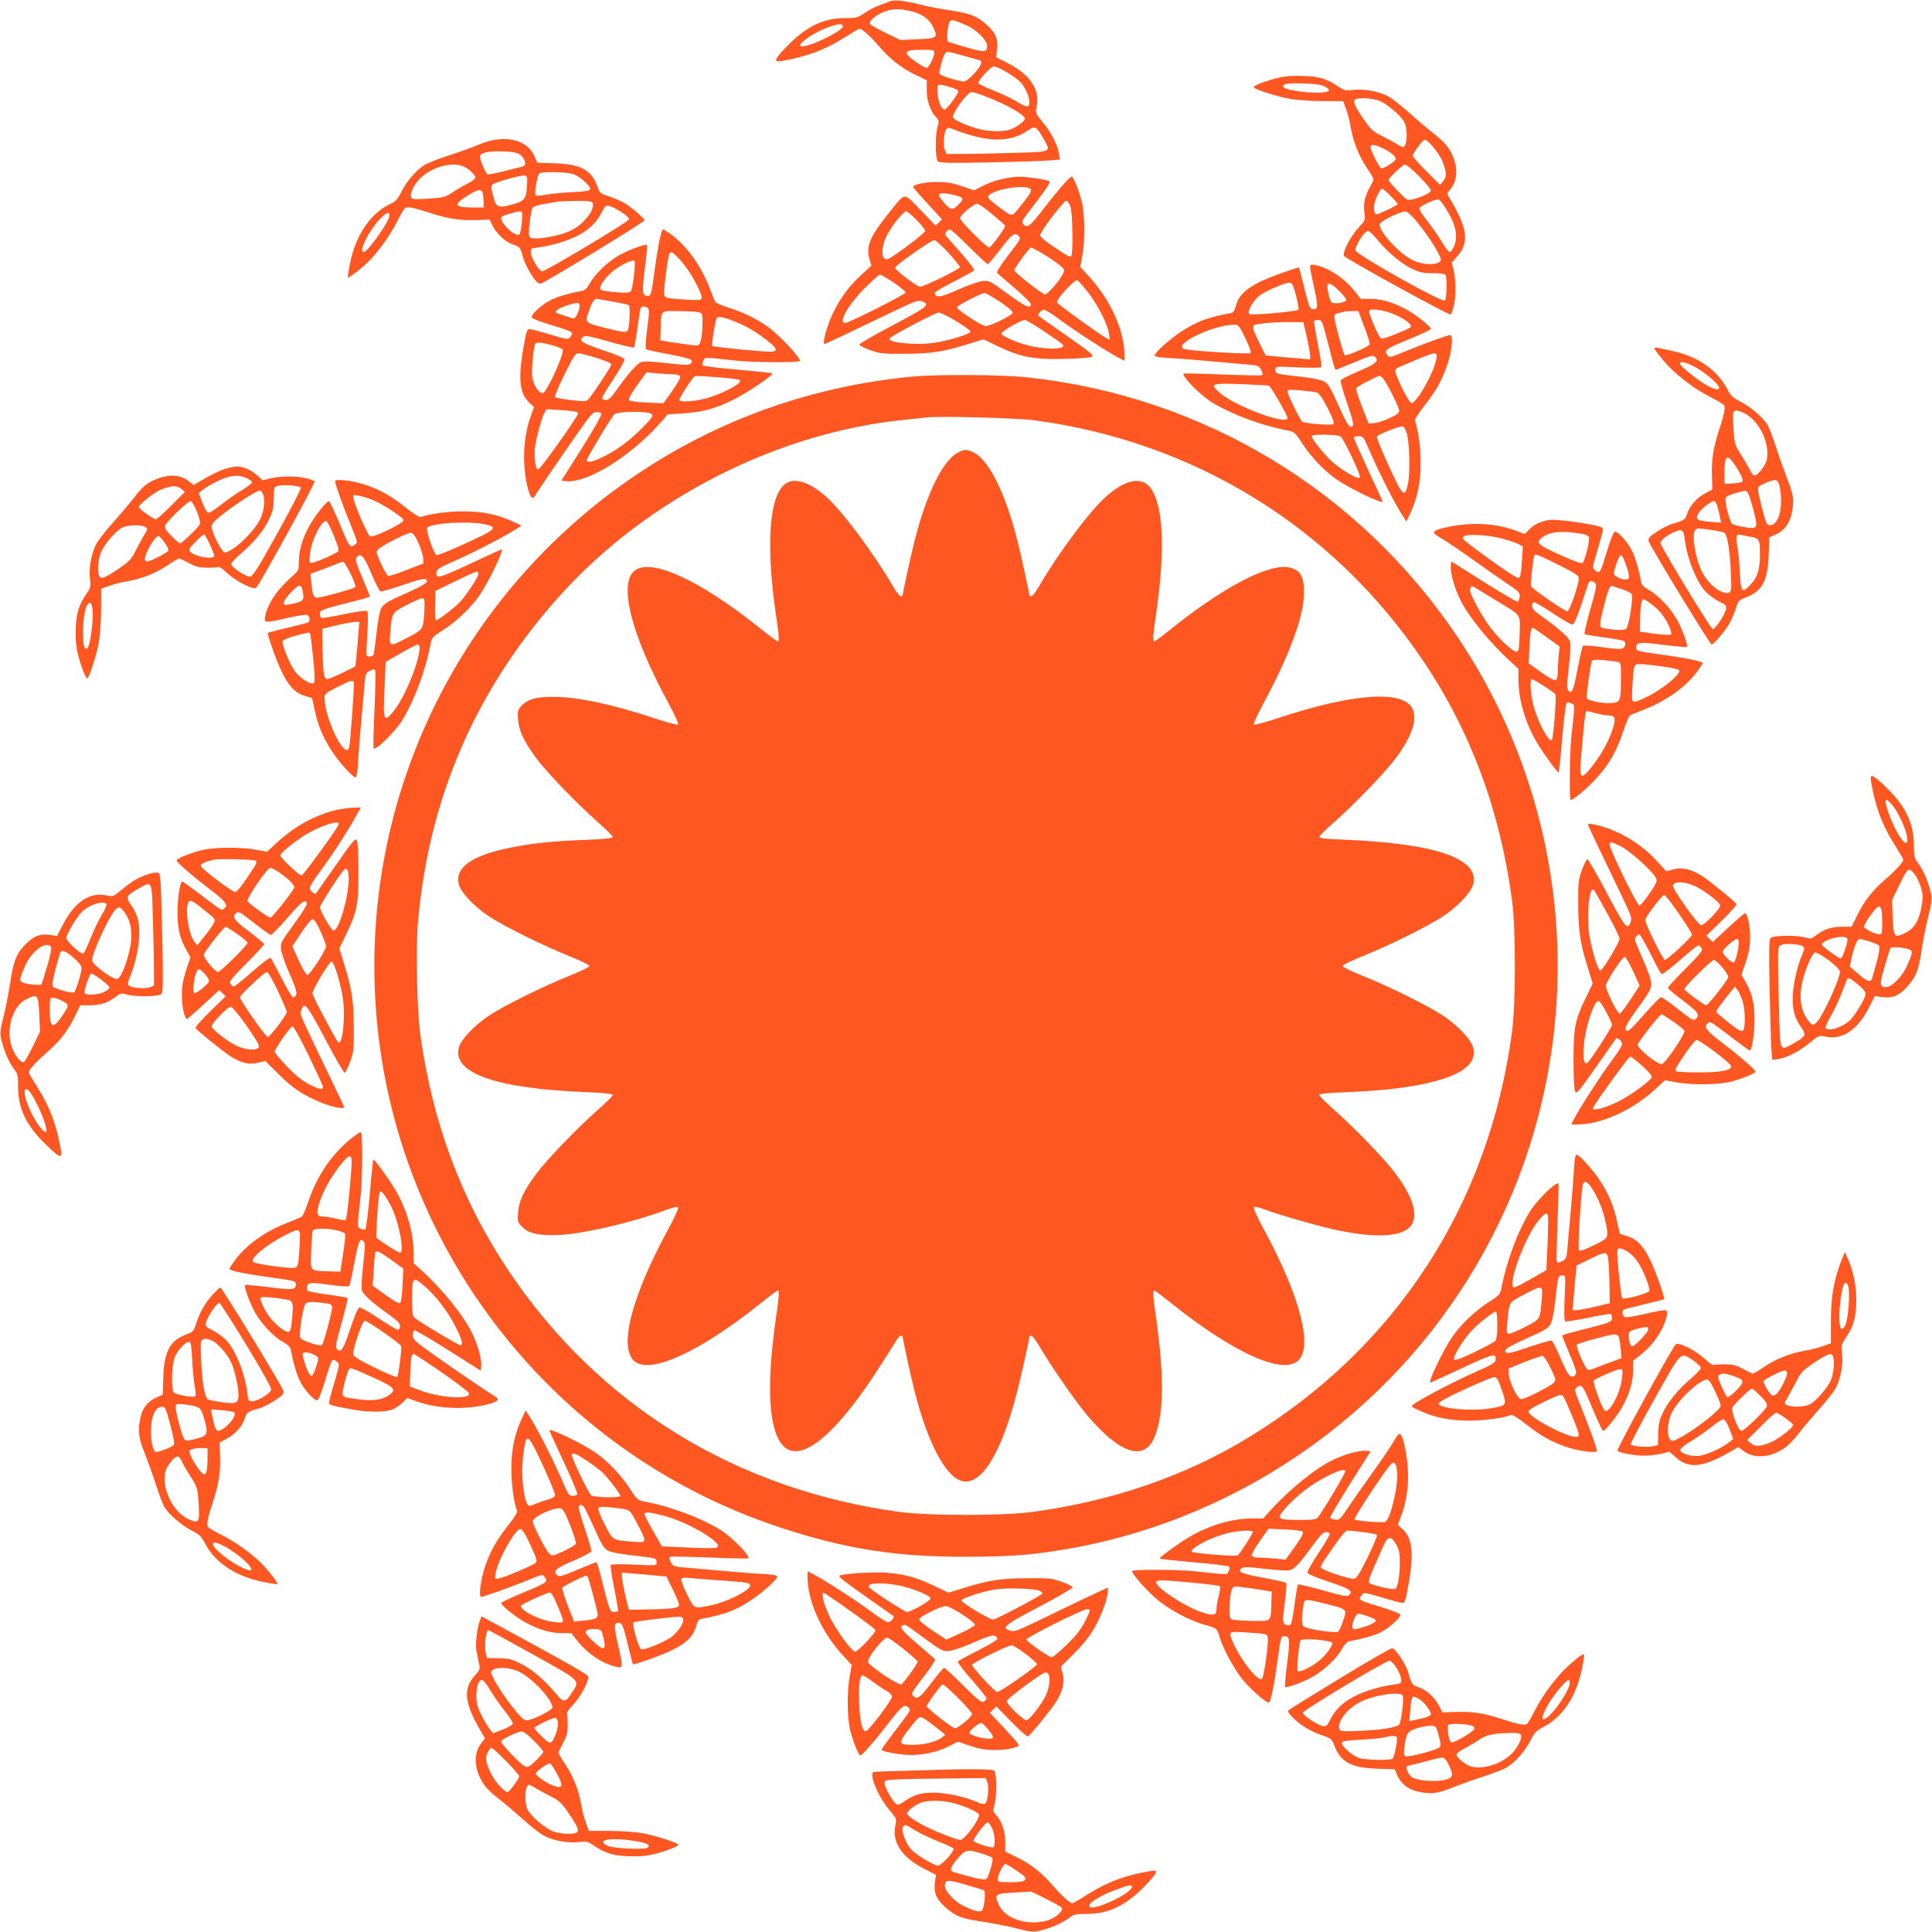 <?xml version="1.0" standalone="no"?>
<!DOCTYPE svg PUBLIC "-//W3C//DTD SVG 20010904//EN"
 "http://www.w3.org/TR/2001/REC-SVG-20010904/DTD/svg10.dtd">
<svg version="1.0" xmlns="http://www.w3.org/2000/svg"
 width="1280pt" height="1280pt" viewBox="0 0 1280 1280"
 preserveAspectRatio="xMidYMid meet">
<g transform="translate(0,1280) scale(0.1,-0.1)"
fill="#ff5722" stroke="none">
<path d="M5895 12791 c-11 -5 -42 -17 -68 -26 -26 -9 -71 -32 -99 -51 -46 -32
-56 -34 -129 -34 -144 0 -259 -56 -386 -188 -84 -86 -91 -106 -35 -96 165 28
285 72 415 154 52 33 98 60 102 60 15 0 71 -50 121 -108 79 -92 149 -148 242
-194 l82 -40 0 -66 c0 -72 24 -138 62 -179 19 -20 20 -27 10 -62 -18 -58 -16
-216 3 -231 12 -10 87 -11 338 -6 177 4 355 9 396 13 l73 6 -6 40 c-10 59 -52
141 -108 208 -49 59 -49 60 -40 104 23 110 -42 209 -188 285 l-81 41 7 49 c9
68 -9 112 -66 163 -69 62 -106 77 -244 98 -67 10 -159 28 -206 40 -100 25
-167 32 -195 20z m127 -62 c80 -17 132 -51 158 -104 37 -75 32 -79 -100 -85
l-115 -5 -97 47 c-53 26 -99 52 -103 58 -14 23 55 75 120 91 45 11 78 10 137
-2z m380 -96 c66 -29 138 -100 138 -136 0 -45 -15 -46 -136 -11 -62 18 -118
35 -123 38 -12 8 -2 116 12 134 11 14 28 10 109 -25z m-817 -3 c14 -22 -160
-115 -252 -135 -98 -20 50 92 172 131 49 16 72 17 80 4z m605 -180 c0 -27 -37
-100 -51 -100 -12 0 -51 24 -102 63 -55 43 -38 57 69 57 78 0 84 -1 84 -20z
m218 -26 c45 -13 84 -24 87 -24 3 0 5 -8 5 -18 0 -28 -88 -122 -115 -122 -31
0 -153 38 -160 50 -7 11 23 119 37 137 11 14 19 13 146 -23z m258 -100 c32
-19 72 -47 88 -62 50 -47 84 -149 56 -167 -6 -4 -38 10 -72 31 -34 21 -104 54
-157 75 -53 21 -97 42 -99 47 -5 17 81 112 103 112 12 0 48 -16 81 -36z m-374
-100 c32 -9 58 -22 58 -28 0 -16 -72 -114 -87 -120 -22 -9 -47 43 -51 105 -5
68 -6 67 80 43z m240 -64 c136 -52 258 -121 258 -146 0 -17 -56 -58 -99 -73
-53 -17 -152 -13 -227 10 -74 23 -139 53 -149 69 -14 22 93 170 123 170 10 0
52 -13 94 -30z m-78 -262 c150 -39 264 -27 358 39 45 31 55 26 99 -52 55 -95
63 -91 -203 -98 -128 -4 -279 -7 -336 -7 l-102 0 -11 28 c-12 31 -5 118 11
137 9 11 20 10 57 -6 26 -11 83 -29 127 -41z"/>
<path d="M8455 12281 c-94 -25 -158 -52 -148 -61 18 -17 159 -61 240 -75 47
-8 145 -15 219 -15 l133 0 19 -52 c11 -29 25 -84 31 -122 17 -96 54 -190 106
-267 25 -36 45 -71 45 -76 0 -6 -12 -32 -27 -58 -32 -58 -42 -109 -33 -169 6
-43 5 -47 -35 -89 -56 -60 -114 -171 -100 -193 12 -19 696 -395 706 -388 3 2
12 24 19 50 17 60 17 175 1 242 l-13 52 35 40 c83 91 71 186 -48 386 l-18 31
28 37 c52 68 42 182 -25 274 -15 22 -57 61 -92 88 -35 26 -106 87 -160 135
-53 48 -118 99 -145 113 -64 32 -160 49 -229 40 -48 -6 -59 -3 -92 19 -80 55
-130 71 -242 74 -79 2 -122 -2 -175 -16z m324 -55 c49 -26 26 -41 -62 -40 -81
0 -204 21 -213 36 -14 22 25 29 131 25 80 -2 119 -8 144 -21z m355 -92 c51
-18 148 -99 171 -145 17 -33 20 -122 4 -150 -10 -20 -11 -20 -57 8 -26 15 -74
41 -107 58 -52 26 -67 41 -117 115 -58 86 -68 114 -45 123 26 11 106 6 151 -9z
m425 -409 c26 -69 26 -96 2 -126 l-20 -24 -90 90 c-50 49 -91 96 -91 103 0 14
54 89 75 105 17 13 102 -88 124 -148z m-392 90 c54 -27 88 -58 79 -73 -12 -19
-85 -63 -96 -57 -14 9 -70 120 -70 140 0 22 29 19 87 -10z m235 -183 c43 -43
78 -85 78 -94 0 -22 -133 -73 -157 -60 -22 12 -123 117 -123 129 0 14 94 103
109 103 8 0 50 -35 93 -78z m-190 -129 c26 -26 48 -51 48 -55 0 -8 -125 -68
-141 -68 -16 0 -21 49 -9 87 14 42 37 83 47 83 4 0 29 -21 55 -47z m362 -76
c69 -108 88 -187 61 -255 -10 -23 -23 -42 -30 -42 -7 0 -31 31 -54 70 -23 38
-66 100 -96 137 -30 37 -54 75 -52 83 2 13 94 57 125 59 7 1 28 -23 46 -52z
m-194 -87 c60 -73 119 -159 150 -219 21 -43 21 -45 4 -58 -29 -21 -113 -16
-172 12 -86 40 -222 185 -222 238 0 19 130 84 172 86 10 1 40 -26 68 -59z
m-256 -127 c66 -81 160 -160 231 -194 50 -24 73 -29 137 -29 51 0 79 -4 85
-12 11 -19 8 -157 -4 -169 -17 -17 -593 307 -593 333 0 36 61 128 84 128 8 0
35 -26 60 -57z"/>
<path d="M3180 11845 c-46 -20 -140 -53 -207 -75 -68 -22 -140 -50 -160 -63
-56 -35 -118 -107 -153 -176 -25 -51 -38 -65 -76 -83 -127 -59 -227 -206 -264
-388 -11 -52 -17 -96 -15 -98 7 -7 110 75 154 123 65 71 131 165 173 250 22
44 46 83 52 87 16 11 67 0 166 -33 116 -38 198 -51 305 -47 l90 3 17 -38 c26
-54 90 -114 139 -128 43 -13 48 -21 68 -95 6 -22 29 -69 51 -103 34 -52 45
-62 64 -59 26 5 686 407 686 418 0 13 -85 86 -134 115 -26 15 -73 35 -104 45
-54 17 -58 20 -74 65 -39 108 -109 147 -281 153 l-117 4 -19 43 c-50 113 -199
146 -361 80z m268 -72 c15 -11 28 -32 30 -46 3 -22 -2 -27 -25 -33 -15 -3 -70
-17 -121 -30 -52 -13 -98 -22 -103 -19 -12 8 -49 94 -49 116 0 27 51 39 153
36 69 -3 93 -7 115 -24z m-381 -74 c34 -12 83 -58 83 -76 0 -7 -23 -24 -52
-39 -28 -14 -74 -41 -102 -60 -47 -31 -59 -34 -158 -40 -95 -6 -108 -5 -114
10 -8 21 12 70 44 107 70 84 213 131 299 98z m726 -51 c44 -13 117 -76 117
-100 0 -12 -22 -16 -117 -21 -65 -3 -144 -11 -177 -17 -32 -7 -62 -8 -67 -3
-11 11 11 135 25 145 18 12 175 9 219 -4z m-301 -72 c-4 -91 -16 -108 -92
-129 -102 -28 -112 -24 -132 53 -14 51 -15 67 -5 77 15 15 184 63 212 60 18
-2 20 -8 17 -61z m-289 -102 l2 -49 -77 0 c-125 1 -127 21 -13 89 71 43 86 36
88 -40z m723 -19 c18 -46 -64 -148 -152 -186 -54 -25 -164 -49 -221 -49 -31 0
-43 4 -47 18 -8 24 11 172 24 188 6 7 43 18 83 24 40 7 79 13 87 15 8 1 61 3
118 4 81 1 104 -2 108 -14z m192 -61 c29 -19 52 -40 50 -47 -6 -18 -559 -348
-577 -345 -21 4 -71 88 -74 123 -2 29 0 30 58 37 33 4 91 17 130 29 146 44
233 106 281 201 23 45 28 49 52 43 15 -3 51 -22 80 -41z m-661 -66 c-3 -39
-10 -75 -15 -80 -23 -23 -122 67 -122 109 0 7 19 17 43 23 23 6 47 13 52 15 6
2 19 4 29 4 17 1 18 -5 13 -71z m-877 44 c0 -38 -144 -242 -171 -242 -35 0 33
140 107 217 43 46 64 54 64 25z"/>
<path d="M6640 11614 c-36 -7 -92 -27 -126 -44 l-60 -31 -80 27 c-61 21 -99
28 -164 28 -79 1 -160 -16 -160 -33 0 -4 43 -54 96 -111 l95 -103 -21 -21 -21
-21 -100 103 c-117 121 -96 123 -213 -23 -122 -152 -149 -216 -126 -300 l13
-45 -73 -67 c-85 -78 -154 -178 -200 -290 -29 -70 -51 -163 -38 -163 5 0 194
90 470 223 128 61 152 70 175 61 60 -21 41 -36 -192 -159 -124 -65 -224 -123
-222 -129 2 -6 35 -22 73 -36 63 -23 82 -25 229 -24 175 1 254 13 421 65 l100
31 95 -46 c147 -71 239 -89 439 -84 91 2 173 8 183 14 16 9 -6 28 -165 139
-100 70 -185 130 -188 132 -8 7 17 38 34 41 9 2 59 -29 112 -69 95 -71 313
-212 387 -250 l37 -19 0 38 c0 160 -94 368 -235 520 l-58 63 14 77 c19 106 16
280 -5 362 -21 77 -55 160 -66 160 -13 0 -102 -103 -193 -222 -81 -106 -103
-122 -127 -93 -14 17 -17 13 94 158 68 90 87 120 77 127 -19 11 -151 30 -204
29 -23 0 -71 -7 -107 -15z m188 -67 c9 -10 -4 -33 -53 -95 -65 -82 -65 -82
-93 -68 -15 8 -53 36 -86 61 -52 42 -57 49 -43 62 43 43 248 73 275 40z m-510
-38 c64 -16 70 -24 41 -55 -46 -49 -56 -50 -100 -2 -21 24 -39 49 -39 55 0 16
37 16 98 2z m774 -76 c14 -42 19 -316 5 -329 -9 -9 -17 -5 -131 71 -41 28 -75
57 -75 66 -1 22 156 229 173 229 8 0 20 -17 28 -37z m-516 -54 c46 -38 84 -72
84 -75 0 -15 -95 -144 -106 -144 -18 0 -194 177 -194 194 0 20 91 96 114 96
10 0 56 -32 102 -71z m-503 -37 c31 -32 57 -64 57 -72 0 -13 -194 -160 -242
-184 -51 -25 -56 73 -9 161 35 65 106 153 125 153 6 0 37 -26 69 -58z m347
-177 c63 -63 119 -115 125 -115 5 1 43 46 84 100 74 99 96 115 121 85 14 -17
15 -15 -79 -138 -43 -56 -71 -101 -65 -105 5 -5 57 -50 117 -101 59 -51 107
-98 107 -106 0 -34 -36 -18 -152 67 -119 87 -125 90 -168 86 -25 -3 -99 -28
-165 -58 -117 -52 -142 -55 -153 -22 -2 6 55 40 127 76 71 36 132 70 135 75 3
5 -33 53 -81 108 -47 54 -93 106 -101 115 -12 14 -12 20 -2 33 7 8 18 15 24
15 6 0 63 -52 126 -115z m-137 -39 c42 -47 77 -90 77 -96 0 -12 -239 -130
-264 -130 -20 0 -166 111 -166 126 0 15 238 182 260 183 8 1 50 -37 93 -83z
m609 3 c95 -56 158 -104 158 -120 0 -32 -102 -159 -128 -159 -16 0 -202 146
-202 159 0 13 100 151 110 151 5 0 33 -14 62 -31z m-971 -201 c43 -29 78 -59
79 -66 0 -12 -377 -202 -400 -202 -49 0 16 116 126 228 50 50 97 92 104 92 7
0 48 -24 91 -52z m1284 -60 c66 -84 134 -217 142 -277 l6 -43 -25 13 c-53 30
-320 223 -325 235 -7 19 116 154 134 147 7 -3 38 -37 68 -75z m-583 -65 c49
-33 88 -65 88 -74 0 -17 -146 -89 -180 -89 -26 0 -190 108 -190 124 0 11 159
93 184 95 6 1 49 -25 98 -56z m-288 -130 c53 -32 96 -63 96 -70 0 -15 -140
-59 -240 -74 -126 -19 -323 2 -294 31 21 21 301 168 321 169 12 1 65 -25 117
-56z m586 -70 c63 -42 118 -81 122 -87 18 -27 -66 -34 -182 -15 -85 13 -225
69 -225 89 0 15 128 89 155 90 8 0 67 -34 130 -77z"/>
<path d="M4366 11193 c-9 -49 -23 -137 -31 -198 -20 -147 -22 -155 -44 -155
-37 0 -39 20 -19 178 11 85 17 156 14 159 -9 9 -133 -37 -192 -73 -74 -44
-156 -124 -186 -181 -13 -25 -32 -45 -43 -48 -92 -17 -168 -39 -214 -62 -59
-28 -135 -97 -128 -116 2 -7 55 -28 118 -47 166 -51 162 -49 136 -84 -13 -17
-19 -16 -134 18 -66 20 -127 36 -136 36 -11 0 -19 -16 -26 -52 -52 -266 -45
-371 29 -439 l28 -26 -23 -64 c-48 -135 -57 -313 -21 -462 17 -71 33 -91 50
-63 16 29 155 233 276 406 91 131 108 150 132 150 15 0 30 -5 33 -11 4 -5 -54
-108 -129 -227 l-137 -217 30 -3 c143 -15 437 169 636 398 l39 45 101 6 c131
9 209 30 330 89 92 45 272 166 262 176 -2 3 -105 14 -228 25 -123 10 -227 23
-232 28 -5 5 -4 18 3 31 13 25 -7 25 225 0 112 -12 415 -13 415 -1 0 27 -145
179 -220 231 -80 54 -154 90 -249 120 -47 15 -88 33 -93 41 -4 8 -21 50 -38
94 -55 141 -144 267 -242 343 -30 23 -60 42 -65 42 -6 0 -18 -39 -27 -87z
m131 -105 c47 -49 100 -131 132 -202 34 -79 35 -78 -81 -71 -149 9 -148 9
-148 53 1 50 26 238 35 251 10 18 19 13 62 -31z m-298 -125 c-13 -92 -16 -98
-39 -101 -34 -5 -163 8 -179 18 -18 11 14 65 70 115 48 43 139 89 152 76 5 -5
3 -51 -4 -108z m-137 -162 c54 -9 101 -20 105 -24 7 -8 6 -107 -3 -149 -7 -35
-16 -35 -149 -2 -141 36 -141 35 -115 108 21 63 36 86 54 86 6 -1 55 -9 108
-19z m-222 -32 c0 -24 -27 -79 -39 -79 -7 0 -54 15 -110 35 -25 9 8 34 73 54
67 21 76 19 76 -10z m450 -9 c13 -8 12 -25 -2 -137 -9 -70 -13 -131 -9 -136 4
-4 70 -19 147 -33 151 -29 174 -38 151 -62 -13 -12 -33 -12 -159 2 -98 11
-153 14 -170 7 -28 -10 -90 -81 -162 -183 -37 -52 -53 -68 -72 -68 -13 0 -24
6 -24 13 0 8 34 65 75 127 42 63 74 121 73 129 -2 9 -56 32 -143 61 -140 47
-163 62 -131 89 12 10 44 4 173 -33 87 -24 161 -42 164 -38 3 4 13 62 22 130
9 67 19 127 22 132 8 12 26 13 45 0z m340 -29 c24 -7 25 -10 24 -87 -1 -43 -7
-92 -13 -107 -11 -28 -12 -29 -69 -22 -31 4 -88 12 -127 18 l-70 12 2 75 c4
128 -4 120 121 119 59 -1 118 -4 132 -8z m245 -64 c80 -32 143 -71 223 -135
53 -43 55 -62 5 -62 -64 0 -378 31 -384 38 -6 6 13 126 27 180 5 20 44 14 129
-21z m-1221 -153 c34 -9 66 -22 73 -28 19 -17 -106 -291 -132 -291 -26 0 -61
55 -69 109 -6 41 9 199 20 218 8 12 42 10 108 -8z m297 -85 c62 -19 99 -36 99
-44 0 -13 -127 -205 -155 -234 -11 -11 -30 -11 -111 -2 -55 7 -102 15 -107 20
-4 4 24 71 62 149 58 116 74 142 92 142 11 0 65 -14 120 -31z m516 -109 c20 0
36 -6 39 -15 3 -8 -19 -49 -53 -96 l-58 -81 -108 5 c-60 2 -113 9 -119 15 -7
7 9 37 52 98 l63 87 75 -7 c41 -3 90 -6 109 -6z m297 -20 c71 -5 134 -14 139
-19 19 -19 -120 -93 -231 -122 -81 -20 -172 -25 -172 -9 0 11 63 111 89 143
16 20 7 19 175 7z m-956 -226 c12 -2 22 -8 22 -13 0 -18 -246 -366 -262 -369
-13 -3 -18 8 -23 51 -4 31 -4 75 0 99 10 64 43 186 60 219 l15 28 83 -5 c45
-3 92 -7 105 -10z m511 -18 c10 -12 -2 -29 -66 -93 -86 -87 -170 -148 -266
-194 -62 -29 -92 -36 -101 -21 -4 7 152 269 183 306 18 22 232 24 250 2z"/>
<path d="M8680 11029 c0 -11 12 -71 26 -134 28 -124 27 -148 -8 -143 -21 3
-26 17 -56 138 -18 74 -34 136 -36 137 -2 2 -53 -14 -115 -36 -203 -73 -279
-127 -303 -217 -9 -32 -18 -46 -33 -48 -157 -30 -223 -54 -329 -123 -75 -49
-176 -139 -176 -158 0 -8 33 -14 108 -18 59 -3 186 -13 282 -22 96 -9 203 -18
238 -21 56 -5 64 -8 78 -35 12 -25 13 -30 1 -35 -8 -3 -126 0 -263 5 -136 6
-250 8 -252 6 -16 -16 113 -146 191 -193 127 -77 323 -150 488 -182 56 -11 57
-11 107 -89 59 -91 150 -185 231 -240 90 -61 301 -162 301 -144 0 3 -43 97
-95 208 -52 112 -95 208 -95 214 0 6 14 11 31 11 26 0 33 -6 51 -47 83 -195
196 -416 250 -494 l16 -24 26 56 c47 100 68 203 68 329 1 99 -17 229 -38 284
-2 6 24 48 59 93 78 98 116 165 151 263 34 92 47 210 24 210 -17 0 -182 -60
-313 -114 -84 -35 -90 -37 -102 -20 -26 35 -19 40 160 114 70 29 127 56 127
61 0 16 -107 100 -170 133 -86 45 -160 66 -235 66 l-60 0 -40 51 c-69 87 -174
156 -262 173 -28 5 -33 3 -33 -15z m-93 -189 c12 -46 19 -88 15 -92 -14 -13
-315 -39 -326 -28 -16 16 30 94 73 125 51 34 171 85 196 82 16 -2 24 -18 42
-87z m285 33 c26 -26 48 -53 48 -60 0 -13 -56 -27 -86 -21 -18 3 -25 20 -38
91 -10 53 16 50 76 -10z m382 -163 c68 -32 105 -65 90 -79 -5 -5 -49 -25 -99
-45 -71 -29 -92 -34 -100 -24 -16 18 -75 155 -75 175 0 25 108 10 184 -27z
m-215 -76 c23 -58 38 -110 35 -116 -11 -18 -156 -80 -165 -71 -10 10 -69 226
-69 253 0 13 9 22 28 26 15 3 32 7 37 9 6 2 29 4 52 4 l42 1 40 -106z m-261
-31 c12 -43 31 -117 43 -165 12 -49 24 -88 28 -88 4 0 60 23 125 50 94 40 122
48 133 38 34 -28 10 -49 -107 -98 -63 -27 -116 -54 -118 -60 -3 -7 17 -75 43
-152 36 -104 45 -142 36 -151 -18 -18 -35 7 -98 147 -46 104 -64 134 -89 148
-20 12 -77 23 -165 33 -159 18 -159 18 -159 46 0 22 0 22 149 15 90 -4 152 -3
155 2 3 6 -7 74 -23 153 -16 79 -27 147 -25 151 3 5 16 8 28 8 21 0 26 -9 44
-77z m-121 -33 c12 -52 22 -108 23 -123 l0 -28 -82 7 c-46 3 -112 9 -148 13
l-65 6 -42 85 c-54 110 -54 117 0 124 65 9 135 13 217 12 l75 -1 22 -95z
m-407 -10 c28 -57 41 -93 35 -99 -9 -9 -369 12 -432 25 -103 21 172 159 322
163 29 1 34 -4 75 -89z m1267 -134 c-14 -90 -130 -296 -165 -296 -20 0 -118
202 -107 220 4 6 17 15 28 20 12 5 65 27 117 49 121 51 134 52 127 7z m-354
-133 c25 -29 107 -192 107 -214 0 -15 -16 -28 -67 -51 -38 -17 -83 -31 -102
-32 l-34 -1 -43 110 c-24 61 -42 116 -39 123 4 11 137 80 156 82 3 0 13 -8 22
-17z m-756 -48 c12 -4 123 -196 123 -214 0 -52 -347 77 -449 167 -69 60 -58
64 142 57 95 -4 177 -8 184 -10z m313 -44 c19 -5 36 -29 75 -103 35 -69 47
-100 39 -108 -10 -10 -185 3 -206 16 -13 8 -98 181 -98 199 0 14 11 15 82 9
46 -4 94 -10 108 -13z m599 -267 c19 -55 25 -265 9 -339 -21 -98 -33 -87 -126
116 -46 100 -82 188 -80 196 3 13 151 72 173 68 6 -1 16 -19 24 -41z m-437
-26 c9 -7 44 -71 77 -141 46 -99 57 -129 46 -133 -18 -7 -116 52 -180 108 -48
42 -135 151 -135 169 0 14 174 11 192 -3z"/>
<path d="M10960 10492 c0 -4 25 -38 56 -75 72 -88 196 -186 309 -244 50 -25
93 -51 97 -57 11 -15 0 -67 -33 -166 -38 -116 -51 -198 -47 -304 l3 -89 -45
-24 c-57 -29 -107 -85 -122 -136 -12 -40 -21 -46 -94 -66 -22 -6 -69 -29 -103
-51 -52 -34 -62 -45 -59 -64 5 -26 407 -686 418 -686 13 0 86 85 115 134 15
26 35 72 45 103 16 52 20 57 65 74 109 41 147 110 153 282 l4 117 43 19 c75
33 114 110 115 224 0 34 -12 79 -39 145 -21 54 -55 149 -75 212 -20 63 -46
128 -56 146 -32 50 -113 120 -179 153 -52 27 -65 39 -87 83 -41 80 -116 153
-205 197 -67 34 -109 46 -256 77 -13 2 -23 1 -23 -4z m280 -129 c68 -40 150
-112 150 -131 0 -21 -35 -13 -95 23 -65 40 -165 121 -165 136 0 20 49 7 110
-28z m319 -302 c97 -50 167 -196 147 -305 -8 -39 -59 -106 -82 -106 -8 0 -20
12 -26 28 -7 15 -33 61 -59 102 -46 73 -48 78 -54 176 -4 56 -4 107 -1 113 10
16 32 14 75 -8z m-71 -333 c45 -66 65 -109 55 -119 -5 -5 -34 -10 -64 -12
l-54 -2 0 70 c0 115 16 131 63 63z m301 -145 c6 -21 11 -65 11 -99 0 -98 -30
-164 -75 -164 -20 0 -25 13 -53 122 -20 77 -29 125 -23 131 16 16 85 45 108
46 17 1 24 -7 32 -36z m-210 -46 c6 -8 23 -60 38 -116 32 -125 30 -128 -62
-113 -37 6 -73 16 -80 22 -15 13 -48 140 -43 167 2 12 21 23 63 35 75 21 71
20 84 5z m-200 -95 c6 -21 14 -53 17 -72 l7 -33 -73 6 c-86 7 -99 16 -79 53
15 30 84 84 105 84 7 0 18 -17 23 -38z m-42 -153 c43 -6 83 -15 89 -20 19 -16
35 -118 41 -256 5 -117 4 -133 -11 -139 -46 -18 -138 53 -181 140 -44 90 -69
248 -43 274 15 15 9 14 105 1z m-175 -64 c17 -132 80 -286 143 -350 20 -19 58
-47 86 -61 46 -23 50 -28 44 -52 -9 -39 -74 -134 -88 -130 -15 5 -345 548
-346 570 -1 18 39 50 91 73 53 23 62 17 70 -50z m433 19 c61 -10 65 -17 65
-112 0 -106 -15 -155 -61 -204 -59 -62 -65 -55 -72 80 -3 64 -11 143 -17 175
-12 65 -7 81 24 73 11 -2 39 -8 61 -12z"/>
<path d="M6045 10305 c-660 -63 -1273 -279 -1815 -641 -1095 -730 -1750 -1952
-1750 -3264 0 -1689 1087 -3193 2689 -3720 430 -142 765 -195 1231 -194 297 0
445 12 690 55 946 168 1812 692 2405 1454 535 688 825 1534 825 2405 0 773
-229 1530 -656 2169 -651 977 -1690 1606 -2859 1731 -168 18 -591 21 -760 5z
m804 -289 c1068 -142 1987 -711 2583 -1599 313 -466 505 -985 585 -1577 26
-192 26 -687 0 -880 -153 -1143 -770 -2091 -1749 -2686 -418 -254 -897 -419
-1428 -491 -193 -26 -687 -26 -880 0 -1085 147 -1994 707 -2592 1600 -310 463
-504 983 -584 1567 -21 158 -30 571 -15 740 72 829 388 1552 946 2170 578 639
1436 1075 2280 1159 61 6 124 13 140 15 78 11 597 -3 714 -18z"/>
<path d="M6355 9806 c-103 -45 -214 -267 -296 -590 -25 -98 -79 -347 -79 -362
0 -2 -6 -4 -13 -4 -7 0 -30 30 -52 68 -127 218 -339 502 -446 595 -106 93
-202 124 -262 84 -110 -72 -135 -399 -66 -872 21 -142 23 -175 12 -175 -5 0
-62 43 -128 96 -396 315 -716 460 -822 372 -106 -88 -20 -424 223 -872 41 -76
72 -142 67 -146 -4 -5 -75 14 -156 41 -277 92 -506 141 -662 142 -120 1 -173
-13 -216 -55 -29 -30 -31 -35 -27 -93 5 -75 38 -146 120 -257 70 -95 273 -305
410 -426 54 -47 98 -91 98 -97 0 -8 -49 -14 -169 -19 -226 -8 -361 -22 -509
-52 -257 -51 -372 -133 -342 -244 14 -53 101 -145 198 -210 98 -65 357 -194
532 -264 74 -29 135 -59 135 -66 0 -7 -61 -37 -135 -66 -175 -70 -434 -199
-532 -264 -97 -65 -184 -157 -198 -210 -46 -170 249 -273 851 -296 120 -5 169
-11 169 -19 0 -6 -44 -50 -98 -97 -140 -124 -339 -330 -409 -425 -84 -112
-116 -183 -121 -258 -4 -58 -2 -63 27 -93 43 -43 97 -56 221 -55 158 2 504 81
736 168 40 15 71 22 76 17 6 -6 -22 -67 -66 -148 -244 -449 -329 -784 -222
-873 104 -87 426 59 821 373 66 53 123 96 128 96 11 0 9 -33 -12 -180 -57
-397 -52 -669 15 -802 97 -192 322 -46 623 402 53 80 114 175 136 212 22 38
45 68 52 68 7 0 13 -2 13 -4 0 -15 54 -264 79 -362 84 -334 201 -559 307 -594
128 -43 262 165 369 575 27 102 85 362 85 381 0 2 6 4 13 4 7 0 30 -30 52 -67
73 -126 233 -358 315 -456 207 -247 368 -309 440 -167 70 138 77 408 19 810
-21 147 -23 180 -11 180 4 0 61 -43 127 -96 403 -320 722 -463 825 -369 101
91 12 430 -226 869 -46 84 -72 142 -66 148 5 5 30 1 62 -12 82 -32 333 -105
461 -134 297 -67 490 -51 529 44 30 73 -7 180 -113 323 -70 95 -269 301 -409
425 -54 47 -98 91 -98 97 0 8 48 14 163 18 228 10 373 24 515 53 257 51 372
133 342 244 -14 53 -101 145 -198 210 -98 65 -357 194 -532 264 -74 29 -135
59 -135 66 0 7 61 37 135 66 175 70 434 199 532 264 97 65 184 157 198 210 46
171 -247 272 -857 297 -115 4 -163 10 -163 18 0 6 44 50 98 97 137 121 340
331 410 426 105 141 142 249 112 322 -54 131 -391 109 -897 -59 -82 -27 -152
-46 -156 -41 -5 4 26 70 67 146 157 290 255 547 264 695 7 132 -17 182 -95
199 -130 30 -424 -121 -768 -394 -66 -53 -123 -96 -127 -96 -12 0 -10 33 11
180 58 402 51 672 -19 810 -55 107 -167 97 -309 -27 -108 -94 -316 -373 -446
-595 -21 -38 -45 -68 -52 -68 -7 0 -13 2 -13 4 0 15 -54 264 -79 362 -82 326
-194 546 -298 590 -39 17 -50 17 -88 0z"/>
<path d="M1500 9696 c-41 -11 -99 -39 -186 -91 l-31 -18 -37 28 c-51 39 -121
44 -199 15 -70 -26 -103 -53 -164 -134 -26 -33 -86 -104 -134 -158 -48 -53
-99 -118 -113 -145 -32 -64 -49 -160 -40 -229 6 -48 3 -59 -19 -92 -53 -76
-71 -131 -75 -232 -3 -63 1 -117 11 -161 21 -89 57 -183 67 -172 17 18 61 159
75 240 8 47 15 145 15 219 l0 133 53 19 c28 11 83 25 121 31 96 17 190 54 267
106 36 25 70 45 76 45 5 0 35 -14 66 -31 47 -25 68 -30 122 -30 36 0 69 2 73
5 5 3 29 -14 54 -38 61 -57 172 -115 195 -100 18 11 394 695 387 705 -2 3 -24
12 -50 19 -60 17 -175 17 -242 1 l-52 -13 -39 35 c-38 34 -94 58 -136 56 -11
0 -40 -6 -65 -13z m130 -62 c22 -9 40 -22 40 -29 0 -7 -31 -31 -70 -54 -38
-23 -100 -66 -137 -96 -37 -30 -75 -54 -83 -52 -8 1 -25 31 -39 66 l-24 64 28
23 c37 29 127 75 168 84 51 12 74 11 117 -6z m363 -64 c5 -4 -64 -139 -153
-299 -138 -247 -166 -291 -185 -291 -28 0 -119 60 -123 81 -1 9 24 37 60 68
88 74 155 155 190 229 25 51 30 77 32 140 1 77 1 77 31 84 35 8 136 0 148 -12z
m-792 -9 l24 -20 -90 -90 c-49 -50 -95 -91 -102 -91 -16 0 -113 69 -113 80 0
19 105 101 153 119 66 25 99 26 128 2z m539 -30 c18 -34 11 -113 -14 -166 -40
-87 -186 -225 -238 -225 -16 0 -75 111 -84 159 -5 22 1 33 33 62 72 65 258
188 285 189 4 0 12 -9 18 -19z m-436 -120 c20 -52 25 -75 18 -88 -13 -23 -118
-123 -129 -123 -5 0 -30 22 -57 49 -36 36 -46 54 -42 68 8 26 150 163 168 163
9 0 26 -28 42 -69z m-343 -102 c20 -10 20 -11 -8 -57 -15 -26 -41 -74 -58
-107 -26 -52 -41 -67 -115 -117 -89 -60 -114 -69 -124 -42 -11 29 -6 100 10
147 17 50 90 139 139 169 34 20 124 25 156 7z m429 -115 c16 -37 30 -71 30
-75 0 -30 -132 -8 -161 27 -10 12 -4 23 36 64 27 28 53 50 57 50 4 0 21 -30
38 -66z m-298 9 c17 -23 27 -46 23 -52 -9 -15 -120 -71 -140 -71 -8 0 -15 7
-15 15 0 42 71 160 92 153 6 -2 24 -22 40 -45z m-478 -486 c-1 -82 -21 -204
-36 -213 -19 -12 -28 21 -28 106 0 89 13 165 32 188 21 24 33 -6 32 -81z"/>
<path d="M2220 9611 c0 -18 52 -163 105 -293 43 -105 45 -113 29 -125 -35 -26
-37 -23 -109 150 -32 75 -61 137 -66 137 -16 0 -100 -107 -133 -170 -45 -85
-66 -160 -66 -232 0 -54 -2 -59 -37 -90 -106 -92 -172 -190 -187 -275 -7 -41
-3 -42 149 -7 63 14 122 24 130 20 16 -6 21 -41 7 -50 -4 -2 -65 -18 -136 -35
-70 -16 -130 -32 -132 -34 -3 -2 13 -54 35 -116 72 -201 125 -277 213 -302 24
-7 44 -13 45 -14 1 0 9 -36 18 -80 21 -99 54 -180 112 -269 49 -75 139 -176
158 -176 8 0 14 33 18 108 3 59 13 186 22 282 9 96 18 203 21 238 5 56 8 64
35 78 25 12 30 13 35 1 3 -8 1 -126 -5 -263 -6 -136 -9 -250 -6 -252 16 -16
145 112 193 191 77 127 150 323 182 488 11 56 11 57 89 107 91 59 185 150 240
231 61 90 162 301 144 301 -3 0 -97 -43 -210 -96 -208 -97 -228 -102 -221 -53
2 18 26 32 133 79 118 51 347 171 406 212 l24 16 -56 26 c-100 47 -203 68
-329 68 -99 1 -229 -17 -284 -38 -6 -2 -49 24 -94 60 -100 79 -164 116 -262
151 -85 30 -210 46 -210 26z m248 -123 c68 -28 197 -111 205 -133 8 -19 -201
-121 -222 -108 -15 9 -99 200 -108 246 -6 30 -6 30 29 24 20 -3 63 -16 96 -29z
m-256 -238 c30 -75 36 -96 26 -105 -18 -16 -155 -75 -175 -75 -14 0 -15 9 -9
61 9 91 78 227 109 216 6 -2 28 -46 49 -97z m998 77 c93 -20 80 -33 -121 -125
-100 -46 -188 -82 -196 -80 -18 4 -75 170 -62 182 29 31 270 45 379 23z m-438
-124 c17 -38 31 -83 32 -102 l1 -34 -110 -43 c-60 -24 -116 -42 -123 -39 -7 3
-29 39 -48 81 -32 71 -33 78 -19 94 22 24 191 110 216 110 15 0 28 -17 51 -67z
m-312 -203 c27 -63 54 -116 60 -118 7 -3 75 17 152 43 104 36 142 45 151 36
18 -18 -7 -35 -147 -98 -104 -46 -134 -64 -148 -89 -12 -20 -23 -77 -33 -165
-9 -74 -17 -140 -20 -146 -5 -15 -42 -17 -47 -3 -1 5 1 71 6 146 5 83 5 139
-1 145 -6 6 -64 -2 -153 -20 -79 -17 -147 -28 -152 -25 -4 3 -8 16 -8 28 0 25
11 29 243 87 48 12 87 24 87 28 0 4 -23 60 -50 125 -40 94 -48 122 -38 133 28
34 49 10 98 -107z m-136 -4 c21 -43 34 -82 30 -86 -11 -11 -226 -70 -253 -70
-23 0 -31 18 -38 96 l-6 62 84 31 c46 17 93 36 104 41 11 5 25 8 30 7 6 -2 27
-38 49 -81z m846 0 c0 -17 -84 -144 -123 -185 -36 -38 -145 -121 -158 -121 -6
0 -8 42 -7 98 l3 97 135 66 c74 37 138 65 143 62 4 -2 7 -10 7 -17z m-1165
-110 c13 -66 7 -72 -87 -90 -33 -6 -38 -4 -38 11 0 22 84 113 104 113 9 0 18
-13 21 -34z m807 -122 c-7 -134 -6 -133 -107 -186 -127 -67 -128 -67 -119 34
11 131 9 127 109 180 50 26 97 46 105 45 12 -2 14 -16 12 -73z m-438 -166 c-3
-46 -9 -112 -13 -148 l-6 -65 -85 -42 c-47 -23 -93 -42 -102 -42 -22 -1 -28
43 -31 209 l-2 124 90 22 c50 12 105 22 123 23 l33 1 -7 -82z m-319 0 c3 -7
12 -80 20 -162 11 -105 12 -153 5 -160 -18 -18 -96 31 -129 81 -38 56 -85 177
-78 196 3 8 40 23 84 35 97 25 93 25 98 10z m725 -89 c0 -93 -105 -346 -179
-429 -59 -67 -63 -56 -54 156 l8 179 100 57 c55 32 106 58 113 58 6 0 12 -9
12 -21z m-436 -227 c5 -8 -21 -387 -30 -429 -21 -103 -163 181 -164 327 0 22
12 31 83 67 85 43 102 49 111 35z"/>
<path d="M10255 9354 c-62 -15 -92 -30 -121 -60 l-33 -32 -53 20 c-126 48
-272 59 -423 33 -89 -16 -125 -29 -125 -45 0 -5 25 -23 55 -40 31 -18 122 -79
202 -137 81 -58 184 -130 230 -161 77 -51 84 -58 81 -86 -2 -16 -8 -31 -13
-33 -6 -2 -107 58 -225 132 l-215 136 -3 -30 c-4 -42 22 -141 59 -217 54 -115
201 -295 342 -422 l47 -43 0 -70 c0 -136 47 -295 128 -428 47 -77 133 -194
139 -188 2 3 13 105 23 228 11 122 24 227 29 232 5 5 18 4 31 -3 25 -13 25 7
0 -225 -10 -97 -14 -415 -4 -415 15 0 96 65 150 122 100 103 154 196 203 346
16 48 35 90 42 94 8 4 50 21 94 38 141 55 267 144 343 242 23 30 42 60 42 65
0 12 -111 34 -285 58 -147 20 -155 22 -155 44 0 37 20 39 178 19 85 -11 156
-17 159 -14 9 9 -37 133 -73 192 -44 74 -124 156 -181 186 -25 13 -45 32 -48
43 -17 92 -39 168 -62 214 -28 59 -97 135 -116 128 -7 -2 -28 -55 -47 -118
-51 -166 -49 -162 -84 -136 -17 13 -16 19 18 134 20 66 36 127 36 136 0 11
-16 19 -52 26 -144 28 -278 43 -313 35z m228 -91 c21 -3 41 -13 44 -21 8 -19
-27 -159 -42 -172 -7 -6 -60 13 -150 54 -151 68 -164 81 -114 118 49 36 126
43 262 21z m-524 -33 c40 -11 86 -27 102 -35 l28 -15 -5 -83 c-7 -105 -11
-127 -27 -126 -22 1 -362 244 -365 261 -2 11 6 18 25 21 50 9 167 -2 242 -23z
m380 -179 c97 -49 121 -65 121 -82 0 -42 -61 -219 -76 -219 -18 0 -235 150
-241 167 -5 13 15 191 23 204 6 11 29 2 173 -70z m424 32 c30 -77 37 -114 21
-120 -18 -7 -54 2 -78 20 -18 13 -18 15 -1 68 28 85 35 89 58 32z m-193 -148
c9 -11 3 -46 -34 -172 -24 -87 -42 -161 -38 -164 4 -3 63 -13 131 -22 69 -9
129 -21 134 -26 5 -5 6 -18 2 -30 -8 -26 -30 -26 -170 -6 -55 7 -104 10 -108
6 -4 -4 -19 -70 -34 -147 -27 -146 -40 -177 -62 -150 -11 13 -10 43 3 159 11
97 14 152 7 169 -10 28 -81 90 -183 162 -52 37 -68 53 -68 72 0 14 6 24 14 24
8 0 65 -34 127 -75 62 -42 119 -74 128 -73 9 2 31 52 58 133 23 72 45 136 48
143 6 16 30 15 45 -3z m-655 -115 c170 -103 156 -83 153 -219 -3 -97 -6 -116
-19 -119 -21 -4 -105 72 -170 154 -54 69 -139 222 -139 253 0 27 11 33 34 17
12 -7 75 -46 141 -86z m832 76 c28 -9 56 -23 62 -30 14 -17 -16 -211 -35 -231
-13 -12 -58 -12 -141 1 -41 6 -41 13 -7 147 28 113 40 141 57 134 7 -2 35 -12
64 -21z m189 -95 c22 -15 53 -43 68 -62 38 -44 78 -131 67 -142 -6 -6 -51 -3
-108 4 l-98 14 1 81 c1 86 9 134 23 134 4 0 26 -13 47 -29z m-689 -223 l86
-61 -7 -66 c-3 -36 -6 -85 -6 -109 0 -28 -5 -45 -15 -48 -8 -3 -49 19 -96 53
l-81 58 5 106 c4 99 10 129 24 129 2 0 43 -28 90 -62z m476 -164 c15 -5 17
-19 16 -112 -1 -150 -4 -156 -63 -160 -61 -4 -156 16 -163 33 -4 13 22 212 33
244 3 10 21 12 82 7 42 -4 85 -10 95 -12z m286 -29 c57 -7 108 -18 114 -24 23
-23 -121 -139 -237 -190 -79 -34 -78 -35 -71 82 9 148 9 147 53 147 20 0 84
-7 141 -15z m-780 -130 c39 -25 73 -50 76 -55 8 -14 -13 -292 -24 -303 -19
-19 -93 120 -122 231 -20 80 -25 172 -9 172 5 0 41 -20 79 -45z m341 -180 c30
-8 70 -15 88 -15 45 0 50 -20 22 -103 -27 -78 -73 -159 -138 -242 -52 -66 -72
-71 -72 -17 0 48 29 363 35 380 5 15 -1 15 65 -3z"/>
<path d="M12396 7623 c28 -166 72 -286 154 -416 33 -52 60 -98 60 -102 0 -15
-50 -71 -108 -121 -91 -78 -148 -148 -194 -241 l-41 -83 -64 0 c-69 0 -118
-16 -171 -57 -31 -23 -37 -25 -72 -14 -57 17 -215 14 -230 -4 -10 -12 -11 -88
-6 -343 4 -180 9 -358 12 -396 l6 -68 37 5 c56 7 145 53 212 109 59 49 60 49
104 40 110 -23 209 42 285 188 l41 81 49 -7 c68 -9 112 9 163 66 62 69 77 106
98 244 10 67 28 159 40 206 32 132 32 137 14 203 -20 70 -46 127 -81 174 -21
27 -24 43 -24 113 0 146 -55 260 -188 388 -86 83 -106 90 -96 35z m139 -154
c58 -70 120 -228 97 -251 -15 -15 -63 56 -100 145 -53 129 -52 171 3 106z
m149 -460 c14 -17 33 -56 42 -87 15 -49 15 -67 5 -127 -16 -93 -49 -147 -106
-175 -75 -37 -79 -32 -85 100 l-5 115 43 90 c64 131 66 132 106 84z m-214
-315 c0 -78 -1 -84 -20 -84 -27 0 -100 37 -100 51 0 12 24 51 63 102 43 55 57
38 57 -69z m-230 -117 c0 -30 -34 -127 -45 -127 -13 0 -118 76 -123 89 -5 14
28 34 75 46 50 13 93 9 93 -8z m141 -13 c30 -9 60 -21 66 -28 12 -11 1 -65
-44 -218 -9 -30 -36 -20 -93 31 l-55 48 12 55 c13 65 39 128 51 128 4 0 33 -7
63 -16z m-436 -34 c11 -10 11 -19 -6 -57 -35 -82 -61 -205 -62 -288 0 -86 14
-131 60 -197 31 -45 26 -55 -52 -99 -95 -55 -91 -63 -98 204 -4 127 -7 278 -7
335 0 97 1 103 23 112 27 12 124 5 142 -10z m708 -22 c21 -11 18 -23 -20 -110
-29 -66 -100 -138 -136 -138 -45 0 -46 15 -11 136 18 62 35 118 39 123 6 11
101 3 128 -11z m-583 -39 c61 -37 120 -90 120 -107 0 -46 -110 -287 -151 -331
-26 -28 -34 -27 -62 12 -55 73 -62 178 -22 304 25 78 58 143 72 143 5 0 24
-10 43 -21z m239 -191 c32 -26 51 -49 51 -63 0 -25 -60 -127 -98 -169 -47 -50
-149 -84 -167 -56 -3 5 12 40 34 77 33 57 70 140 104 236 9 25 18 22 76 -25z"/>
<path d="M2235 7435 c-139 -30 -284 -109 -403 -220 l-63 -58 -77 14 c-106 19
-280 16 -362 -5 -77 -21 -160 -55 -160 -66 0 -13 103 -102 222 -193 106 -81
122 -103 93 -127 -17 -14 -13 -17 -155 92 -64 48 -119 88 -122 88 -15 0 -33
-113 -32 -205 0 -108 16 -175 61 -253 l25 -44 -29 -86 c-21 -67 -28 -106 -28
-167 0 -76 18 -155 34 -155 4 0 54 43 111 96 l103 95 21 -21 21 -21 -103 -100
c-56 -55 -100 -104 -96 -110 11 -18 178 -153 229 -186 75 -47 126 -59 184 -44
l48 12 89 -88 c97 -96 162 -139 287 -190 71 -28 147 -43 147 -28 0 3 -34 76
-76 162 -232 483 -219 451 -208 480 21 60 36 41 159 -192 65 -124 123 -224
129 -222 6 2 22 35 36 73 23 63 25 82 24 229 -1 175 -13 254 -65 421 l-31 100
46 95 c72 150 81 194 81 414 0 119 -4 197 -11 208 -9 16 -28 -5 -139 -165 -70
-100 -130 -185 -132 -188 -7 -8 -38 17 -41 34 -2 9 28 58 67 110 70 93 179
260 240 369 l32 57 -48 -1 c-26 0 -75 -7 -108 -14z m5 -105 c-26 -49 -232
-330 -241 -330 -20 0 -147 122 -142 136 7 18 115 104 176 139 69 40 157 74
190 75 25 0 27 -2 17 -20z m-544 -233 c5 -5 2 -19 -6 -32 -69 -109 -118 -174
-131 -175 -22 0 -229 157 -229 174 0 13 26 25 85 40 32 8 273 2 281 -7z m155
-78 c63 -45 99 -80 99 -97 0 -16 -146 -202 -159 -202 -13 0 -151 100 -151 110
0 30 130 220 151 220 9 0 36 -14 60 -31z m459 -44 c0 -119 -65 -340 -100 -340
-15 0 -89 128 -90 155 0 16 145 240 164 252 17 11 26 -13 26 -67z m-928 -228
c46 -37 47 -39 33 -65 -7 -15 -35 -54 -61 -86 l-47 -59 -18 22 c-42 51 -67
239 -37 269 12 12 32 0 130 -81z m651 69 c3 -8 -33 -68 -85 -138 -87 -119 -90
-125 -86 -168 3 -25 28 -99 58 -165 52 -117 55 -142 22 -153 -6 -2 -40 55 -76
127 -36 71 -69 132 -74 135 -6 3 -61 -39 -123 -94 -63 -55 -118 -99 -123 -97
-5 2 -14 11 -20 20 -9 14 9 36 107 135 64 64 117 122 117 127 -1 6 -46 43
-100 84 -99 74 -115 96 -85 121 17 14 16 14 129 -73 49 -39 94 -70 101 -71 6
0 55 50 109 112 94 109 118 127 129 98z m91 -187 c20 -44 36 -89 36 -99 0 -26
-108 -190 -124 -190 -7 0 -32 43 -56 95 l-43 95 59 90 c34 51 66 90 75 90 11
0 29 -28 53 -81z m-553 -16 c38 -27 69 -53 69 -59 0 -16 -180 -194 -196 -194
-18 0 -94 91 -94 114 0 16 133 186 146 186 3 0 37 -21 75 -47z m663 -265 c14
-46 31 -117 37 -158 19 -126 -2 -324 -31 -294 -18 19 -170 306 -170 323 0 24
112 211 127 211 7 0 23 -36 37 -82z m-875 -3 c17 -19 28 -41 25 -49 -7 -18
-79 -76 -95 -76 -14 0 -7 88 10 133 14 35 23 34 60 -8z m482 -110 c32 -69 59
-131 59 -139 0 -20 -111 -166 -126 -166 -14 0 -184 243 -184 262 0 16 161 167
178 168 8 0 40 -56 73 -125z m-208 -230 c53 -75 87 -131 83 -140 -10 -28 -92
-23 -156 10 -55 28 -149 100 -157 122 -7 17 103 133 127 133 8 0 55 -57 103
-125z m413 -201 c52 -107 94 -199 94 -204 0 -23 -25 -18 -90 15 -49 26 -93 61
-150 121 -44 46 -80 89 -80 95 0 20 104 168 118 169 8 0 55 -86 108 -196z"/>
<path d="M10520 7338 c0 -5 92 -199 228 -481 57 -118 65 -141 56 -164 -21 -60
-36 -41 -159 192 -65 124 -123 224 -129 222 -6 -2 -22 -34 -36 -73 -23 -63
-25 -82 -24 -229 1 -175 13 -254 65 -421 l31 -100 -46 -95 c-72 -150 -81 -194
-81 -414 0 -119 4 -197 11 -208 9 -16 28 5 139 165 70 100 130 185 132 188 7
8 38 -17 41 -34 2 -9 -29 -59 -69 -112 -71 -95 -212 -313 -250 -386 l-19 -38
38 0 c160 0 368 94 520 235 l63 58 77 -14 c106 -19 280 -16 362 5 77 21 160
55 160 66 0 13 -103 102 -222 193 -106 81 -122 103 -94 127 18 14 15 16 157
-92 64 -49 118 -88 121 -88 15 0 33 114 32 205 0 108 -16 175 -61 253 l-25 44
29 86 c21 67 28 106 28 167 0 76 -18 155 -34 155 -4 0 -54 -43 -111 -96 l-103
-95 -21 21 -21 21 103 100 c56 55 100 104 96 110 -11 18 -177 153 -229 186
-70 45 -133 59 -190 43 l-45 -13 -67 73 c-78 85 -178 154 -290 200 -69 29
-163 51 -163 38z m218 -145 c59 -29 207 -161 231 -207 13 -23 10 -30 -40 -105
-30 -44 -60 -80 -67 -81 -16 0 -205 388 -198 407 7 17 9 17 74 -14z m503 -269
c54 -27 148 -99 156 -121 7 -17 -103 -133 -127 -133 -20 0 -194 246 -187 264
12 31 86 26 158 -10z m-592 -177 c45 -82 81 -156 81 -166 0 -24 -112 -211
-127 -211 -16 0 -58 136 -74 239 -19 134 1 325 31 295 5 -5 45 -76 89 -157z
m475 -2 c47 -68 86 -130 86 -137 0 -16 -164 -168 -180 -168 -12 0 -130 239
-130 264 0 20 111 166 126 166 7 0 51 -56 98 -125z m-189 -264 c35 -71 68
-132 73 -135 6 -3 61 39 123 94 63 55 118 99 123 97 5 -2 14 -11 20 -20 9 -14
-9 -36 -107 -135 -64 -64 -117 -122 -117 -127 1 -6 46 -43 100 -84 99 -74 115
-96 85 -121 -17 -14 -16 -14 -129 73 -49 39 -94 70 -101 71 -6 0 -55 -50 -109
-111 -53 -62 -103 -113 -110 -113 -34 0 -19 36 65 150 73 101 89 129 89 159 0
32 -21 89 -91 248 -19 43 -20 54 -10 67 8 9 17 16 22 16 5 0 38 -58 74 -129z
m585 74 c0 -38 -21 -124 -32 -131 -10 -7 -54 30 -70 59 -7 15 -1 26 34 58 50
45 68 49 68 14z m-700 -190 l43 -95 -59 -90 c-32 -49 -65 -92 -72 -95 -15 -5
-92 150 -92 185 0 25 107 190 124 190 7 0 32 -43 56 -95z m589 28 c23 -27 41
-56 41 -67 0 -16 -133 -186 -146 -186 -14 0 -144 96 -144 107 0 16 179 193
195 193 7 0 32 -21 54 -47z m136 -226 c19 -64 20 -180 2 -195 -10 -9 -33 4
-95 53 -45 36 -82 68 -82 72 0 7 35 55 88 122 l36 44 18 -23 c10 -12 25 -45
33 -73z m-903 -73 c21 -38 38 -76 38 -84 0 -16 -145 -240 -164 -252 -21 -14
-29 26 -23 111 9 125 70 308 99 299 7 -2 30 -35 50 -74z m446 -64 c40 -28 72
-55 72 -60 0 -30 -130 -220 -151 -220 -32 0 -159 102 -159 128 0 16 146 202
159 202 4 0 40 -23 79 -50z m275 -200 c59 -44 107 -87 107 -94 0 -28 -70 -41
-217 -41 -78 0 -145 4 -149 8 -5 5 -2 19 6 32 69 109 118 174 131 175 9 0 64
-36 122 -80z m-483 -91 c42 -38 66 -67 63 -76 -10 -26 -144 -123 -227 -164
-45 -22 -102 -43 -125 -46 -42 -6 -43 -5 -32 16 27 49 232 331 242 331 6 0 41
-28 79 -61z"/>
<path d="M957 7000 c-60 -25 -89 -43 -155 -98 -51 -43 -53 -43 -97 -34 -110
23 -208 -42 -285 -188 l-42 -81 -43 6 c-61 10 -102 -2 -145 -42 -75 -67 -98
-116 -120 -259 -11 -71 -29 -167 -41 -214 -32 -132 -32 -137 -14 -203 20 -70
46 -127 81 -174 21 -27 24 -43 24 -113 0 -146 55 -260 188 -387 86 -84 106
-91 96 -35 -28 165 -72 285 -154 415 -33 52 -60 98 -60 102 0 15 50 71 108
121 92 79 148 149 194 242 l40 82 64 0 c70 0 119 16 172 57 31 23 37 25 72 14
57 -17 215 -14 230 4 10 12 11 88 6 343 -4 180 -9 357 -12 395 -6 65 -7 67
-33 66 -14 0 -47 -9 -74 -19z m56 -292 c4 -128 7 -279 7 -336 l0 -102 -27 -11
c-32 -12 -119 -5 -138 11 -11 9 -10 19 6 57 35 82 61 205 62 288 0 86 -14 131
-60 197 -31 45 -26 55 52 99 95 55 91 63 98 -203z m-308 102 c4 -6 -10 -38
-31 -72 -21 -34 -54 -104 -75 -157 -21 -53 -42 -97 -47 -99 -17 -5 -112 81
-112 103 0 25 60 127 98 169 47 50 149 84 167 56z m118 -52 c34 -46 47 -91 47
-163 0 -86 -55 -259 -90 -280 -22 -14 -170 93 -170 123 0 46 110 286 151 331
26 28 34 27 62 -11z m-486 -229 c7 -7 0 -45 -23 -126 -19 -63 -36 -119 -39
-124 -7 -10 -102 0 -128 13 -21 11 -18 23 20 110 42 95 133 164 170 127z m151
-75 c35 -30 52 -53 52 -69 0 -31 -38 -153 -50 -160 -13 -8 -127 24 -140 39 -8
11 6 79 47 219 9 28 35 20 91 -29z m183 -145 c30 -22 54 -45 54 -52 0 -7 -16
-20 -35 -29 -40 -21 -130 -24 -130 -6 0 30 34 128 45 128 6 0 36 -18 66 -41z
m-411 -229 l5 -115 -47 -97 c-26 -53 -53 -100 -59 -104 -20 -12 -67 51 -85
113 -34 114 14 260 98 302 77 39 82 33 88 -99z m150 90 c45 -23 47 -29 23 -68
-79 -126 -103 -125 -103 4 0 78 1 84 20 84 12 0 39 -9 60 -20z m-160 -695 c40
-83 66 -163 56 -173 -12 -11 -55 41 -89 107 -39 74 -61 145 -52 168 10 26 42
-13 85 -102z"/>
<path d="M2333 5262 c-135 -107 -232 -250 -292 -427 -16 -49 -36 -93 -43 -97
-7 -4 -53 -23 -103 -43 -138 -54 -258 -140 -334 -238 -22 -30 -41 -59 -41 -64
0 -12 111 -34 285 -58 147 -20 155 -22 155 -44 0 -37 -20 -39 -178 -19 -85 11
-156 17 -159 14 -9 -9 37 -133 73 -192 44 -74 124 -156 181 -186 25 -13 45
-32 48 -43 17 -92 39 -168 62 -214 28 -59 97 -135 116 -128 7 2 28 55 47 118
51 166 49 162 84 136 17 -13 16 -19 -18 -134 -20 -66 -36 -127 -36 -136 0 -16
19 -21 170 -48 96 -17 209 -15 251 3 20 9 50 29 67 46 l31 30 63 -23 c134 -48
313 -57 461 -21 70 17 91 33 63 50 -50 30 -238 158 -386 262 -152 107 -165
118 -165 147 0 16 5 32 10 34 6 2 107 -58 225 -132 l215 -136 3 30 c5 44 -23
144 -61 220 -58 119 -199 293 -339 419 l-48 43 0 70 c0 136 -47 295 -128 428
-47 77 -133 194 -139 188 -2 -3 -13 -105 -23 -228 -11 -122 -24 -227 -29 -232
-5 -5 -18 -4 -31 3 -25 13 -25 -7 0 225 12 115 13 415 1 415 -5 0 -31 -17 -58
-38z m-3 -159 c0 -65 -31 -378 -39 -385 -3 -4 -31 -1 -61 7 -30 8 -70 15 -88
15 -45 0 -50 20 -22 103 27 78 73 159 138 242 52 66 72 71 72 18z m262 -297
c51 -101 90 -306 58 -306 -12 0 -147 87 -155 100 -7 12 12 287 21 302 10 15
38 -21 76 -96z m-362 -157 c28 -6 54 -17 57 -25 2 -7 -4 -66 -14 -131 l-18
-118 -75 2 c-132 5 -123 -6 -118 136 2 67 7 128 11 135 10 15 88 16 157 1z
m-245 -101 c-9 -149 -9 -148 -53 -148 -66 1 -244 28 -255 39 -23 23 90 116
213 178 102 51 102 51 95 -69z m421 -130 c-11 -98 -14 -153 -7 -170 10 -28 81
-90 184 -162 51 -37 67 -53 67 -72 0 -14 -6 -24 -14 -24 -8 0 -65 34 -127 75
-62 42 -119 74 -128 73 -9 -2 -32 -55 -61 -143 -47 -140 -62 -163 -89 -131
-10 12 -4 44 33 173 24 87 42 161 38 164 -4 3 -63 13 -131 22 -69 9 -129 21
-134 26 -5 5 -6 18 -2 30 8 26 30 26 170 6 55 -7 103 -10 108 -6 4 4 19 70 33
147 29 151 38 174 62 151 12 -13 12 -33 -2 -159z m186 35 l80 -58 -5 -108 c-2
-60 -9 -113 -15 -119 -7 -7 -37 9 -97 52 l-86 62 7 107 c3 58 9 109 11 114 8
14 26 6 105 -50z m225 -178 c74 -65 149 -163 199 -261 42 -82 53 -118 37 -127
-8 -5 -270 152 -306 182 -14 11 -17 33 -17 126 0 147 5 152 87 80z m-922 -84
c47 -8 50 -18 40 -126 -9 -96 -14 -103 -58 -76 -19 12 -52 40 -72 62 -40 44
-88 137 -78 152 5 8 77 3 168 -12z m273 -27 c25 -4 32 -10 32 -27 0 -30 -56
-237 -67 -248 -11 -11 -127 26 -143 46 -13 16 17 211 36 230 13 12 58 12 142
-1z m373 -191 c61 -43 113 -83 116 -90 6 -16 -16 -196 -26 -206 -4 -4 -71 24
-149 62 -116 58 -142 74 -142 92 0 42 61 219 76 219 8 0 64 -35 125 -77z
m-461 -148 c35 -18 35 -17 14 -81 -22 -64 -29 -71 -47 -43 -19 30 -47 125 -40
133 11 11 43 6 73 -9z m847 -118 c98 -67 179 -130 181 -139 8 -44 -204 -28
-337 25 l-56 22 3 90 c4 97 9 125 22 125 5 0 89 -55 187 -123z m-447 -37 c138
-63 150 -78 93 -116 -45 -30 -107 -37 -205 -24 -96 13 -98 14 -98 42 0 28 31
140 42 155 11 14 8 15 168 -57z"/>
<path d="M10427 5043 c-3 -60 -13 -187 -22 -283 -9 -96 -18 -203 -21 -238 -5
-56 -8 -64 -35 -78 -25 -12 -30 -13 -35 -1 -3 8 0 126 5 263 6 136 8 250 6
252 -16 16 -146 -113 -193 -191 -77 -127 -150 -323 -182 -488 -11 -56 -11 -57
-89 -107 -92 -60 -185 -150 -242 -233 -61 -91 -161 -299 -142 -299 3 0 97 43
210 96 208 97 228 102 221 53 -2 -18 -26 -32 -133 -79 -120 -52 -362 -178
-410 -214 -19 -14 -17 -16 36 -40 101 -47 203 -68 329 -68 99 -1 229 17 284
38 6 2 48 -24 93 -59 98 -78 165 -116 263 -151 80 -29 210 -47 210 -28 0 16
-58 176 -107 296 -42 103 -44 111 -27 123 35 26 37 23 109 -149 32 -76 61
-138 66 -138 16 0 100 107 133 170 45 86 66 160 66 235 l0 60 51 40 c87 69
156 174 173 263 7 40 3 41 -149 6 -63 -14 -122 -24 -130 -20 -16 6 -21 41 -7
50 4 2 65 18 136 35 70 16 130 32 132 34 3 2 -13 54 -35 116 -72 201 -125 277
-213 302 -24 7 -44 13 -45 14 -1 0 -9 35 -18 76 -20 99 -56 187 -112 273 -49
75 -139 176 -158 176 -8 0 -14 -33 -18 -107z m116 -110 c40 -58 76 -144 92
-220 25 -117 27 -113 -75 -163 -57 -28 -93 -41 -99 -35 -9 9 12 369 25 433 7
33 28 27 57 -15z m-288 -185 c3 -7 2 -92 -2 -188 l-8 -175 -100 -57 c-55 -32
-106 -58 -112 -58 -52 -1 63 321 156 438 42 53 58 62 66 40z m529 -241 c21
-13 51 -43 66 -66 36 -53 84 -175 77 -194 -6 -16 -168 -60 -179 -49 -9 10 -40
311 -32 323 8 14 26 11 68 -14z m-129 -49 c3 -24 7 -99 8 -168 l2 -124 -95
-23 c-52 -12 -108 -22 -123 -23 l-28 0 7 83 c3 45 9 111 13 147 l6 65 85 42
c110 54 117 54 125 1z m-289 -257 c-4 -93 -3 -151 3 -155 5 -3 73 7 152 23 78
17 146 28 151 25 4 -3 8 -16 8 -28 0 -25 -11 -29 -242 -87 -49 -12 -88 -24
-88 -28 0 -4 23 -60 50 -125 40 -94 48 -122 38 -133 -28 -34 -49 -10 -98 107
-27 63 -54 116 -60 118 -7 3 -75 -17 -152 -43 -104 -36 -142 -45 -151 -36 -18
18 7 35 147 98 104 46 134 64 148 89 12 20 23 77 33 165 18 159 18 159 46 159
22 0 22 0 15 -149z m-152 -13 c-11 -132 -8 -127 -113 -181 -51 -27 -99 -46
-107 -43 -12 4 -13 19 -8 73 13 140 9 133 109 185 127 67 128 67 119 -34z
m-294 -166 c0 -55 -5 -94 -12 -105 -7 -8 -71 -43 -141 -76 -99 -47 -129 -57
-133 -46 -7 18 52 116 108 180 42 48 151 135 169 135 5 0 9 -40 9 -88z m1000
-29 c0 -20 -88 -113 -107 -113 -13 0 -27 56 -21 86 2 13 18 22 53 30 69 17 75
16 75 -3z m-195 -50 c3 -10 9 -45 12 -79 l6 -62 -84 -31 c-46 -17 -94 -36
-107 -41 -13 -6 -28 -7 -34 -4 -18 11 -80 156 -71 165 11 11 211 66 244 68 17
1 29 -5 34 -16z m-452 -207 c36 -73 37 -79 22 -96 -22 -24 -191 -110 -216
-110 -25 0 -81 114 -83 168 l-1 35 105 43 c58 23 112 41 120 41 8 -1 32 -37
53 -81z m473 -68 c-9 -97 -88 -241 -115 -212 -21 21 -81 188 -71 198 15 15
153 75 174 75 17 1 18 -4 12 -61z m-796 -78 c34 -100 33 -102 -64 -119 -129
-23 -348 -5 -354 29 -1 11 50 39 175 97 98 45 186 81 196 80 13 -1 26 -25 47
-87z m407 -42 c15 -20 93 -208 100 -240 5 -24 3 -28 -18 -28 -63 1 -297 124
-312 165 -4 10 22 28 96 64 112 54 120 57 134 39z"/>
<path d="M12210 4475 c-59 -144 -80 -258 -80 -435 l0 -139 -52 -19 c-29 -11
-84 -25 -122 -31 -96 -17 -190 -54 -267 -106 -36 -25 -70 -45 -76 -45 -5 0
-35 14 -66 31 -47 25 -68 30 -122 30 -36 0 -69 -2 -73 -5 -5 -3 -29 14 -54 38
-61 57 -172 115 -195 100 -18 -11 -394 -695 -387 -705 8 -14 110 -33 174 -33
36 0 89 6 118 13 l52 13 40 -35 c91 -83 186 -71 386 48 l31 18 37 -28 c68 -52
182 -42 274 25 22 15 61 57 88 92 26 35 87 106 135 160 48 53 99 118 113 145
32 64 49 160 40 229 -6 48 -3 59 19 92 53 76 71 131 75 233 4 102 -16 212 -56
301 l-19 43 -13 -30z m36 -201 c12 -47 -2 -217 -20 -253 -27 -50 -41 -26 -40
67 1 68 18 184 31 205 9 15 23 6 29 -19z m-102 -460 c11 -29 6 -100 -10 -148
-18 -51 -99 -148 -145 -171 -33 -17 -122 -20 -150 -4 -20 10 -20 11 8 57 15
26 41 74 58 107 26 52 41 67 115 117 89 60 114 69 124 42z m-928 -26 c27 -18
50 -40 52 -49 1 -9 -24 -37 -60 -68 -88 -74 -155 -155 -190 -229 -25 -51 -30
-77 -32 -139 l-1 -77 -35 -8 c-40 -9 -138 0 -146 13 -3 5 68 139 157 299 182
326 171 314 255 258z m624 -86 c0 -25 -46 -115 -70 -137 -10 -9 -23 -14 -28
-11 -19 12 -64 85 -57 96 9 15 116 69 138 70 10 0 17 -7 17 -18z m-357 -18
c76 -26 78 -37 19 -97 -32 -32 -55 -48 -61 -42 -4 6 -21 39 -37 73 -23 53 -25
65 -13 73 20 13 39 11 92 -7z m-120 -102 c21 -43 37 -85 37 -95 0 -28 -175
-164 -279 -217 -43 -21 -45 -21 -58 -4 -21 29 -16 113 12 171 39 86 185 223
236 223 10 0 29 -28 52 -78z m301 -31 c36 -36 46 -54 42 -68 -8 -26 -150 -163
-168 -163 -22 0 -72 134 -60 157 13 23 118 123 129 123 5 0 30 -22 57 -49z
m166 -147 c27 -20 50 -40 50 -44 0 -20 -106 -101 -156 -119 -68 -26 -95 -26
-125 -2 l-24 20 90 90 c49 50 95 91 102 91 7 0 35 -16 63 -36z m-371 -73 l24
-64 -29 -24 c-45 -36 -144 -81 -194 -88 -52 -7 -123 14 -128 37 -2 10 23 30
67 57 39 23 101 66 138 96 37 30 75 54 83 52 8 -1 25 -31 39 -66z"/>
<path d="M1413 4227 c-52 -56 -91 -124 -113 -194 -16 -52 -20 -57 -65 -74
-109 -41 -147 -110 -153 -282 l-4 -117 -42 -19 c-56 -24 -92 -70 -105 -131
-19 -89 -14 -135 28 -238 21 -54 55 -149 75 -212 20 -63 46 -128 56 -146 32
-50 113 -120 178 -153 53 -27 65 -38 93 -91 66 -125 202 -214 383 -251 49 -10
92 -16 94 -14 7 7 -75 110 -123 154 -71 65 -165 131 -250 173 -44 22 -83 46
-87 52 -11 16 0 67 33 166 38 116 51 198 47 304 l-3 89 45 24 c57 29 107 85
122 136 12 40 21 46 94 66 22 6 69 29 103 51 52 34 62 45 59 64 -5 26 -407
686 -418 686 -4 0 -25 -19 -47 -43z m219 -338 c92 -150 166 -283 165 -294 -2
-24 -82 -75 -122 -78 -29 -2 -30 0 -37 58 -17 133 -80 286 -143 350 -20 19
-58 47 -86 61 -46 23 -50 28 -44 52 9 39 74 134 88 130 7 -2 87 -128 179 -279z
m-223 27 c39 -21 100 -91 123 -143 23 -51 48 -163 48 -214 0 -56 -14 -62 -112
-49 -45 6 -88 16 -94 21 -6 5 -17 35 -23 67 -14 66 -27 293 -18 316 8 20 39
21 76 2z m-136 -123 c3 -65 11 -144 17 -177 7 -34 8 -62 3 -67 -10 -10 -121 9
-140 24 -19 14 -17 172 3 230 15 46 71 107 98 107 10 0 15 -30 19 -117z m37
-316 c19 -9 29 -27 43 -77 28 -102 24 -112 -53 -132 -51 -14 -67 -15 -77 -5
-17 16 -66 205 -59 224 5 12 17 14 64 8 31 -4 68 -12 82 -18z m-181 -119 c25
-97 29 -125 19 -134 -16 -14 -93 -44 -113 -44 -19 0 -35 61 -35 135 0 102 29
165 75 165 20 0 25 -13 54 -122z m423 84 c23 -23 -67 -122 -109 -122 -12 0
-25 36 -39 110 l-7 33 73 -6 c40 -3 77 -10 82 -15z m-177 -314 c-1 -97 -15
-117 -50 -73 -38 46 -78 126 -69 135 12 11 51 18 89 16 l30 -1 0 -77z m-173
-5 c7 -16 33 -62 59 -103 47 -74 48 -77 55 -182 8 -124 2 -134 -67 -103 -101
46 -176 196 -155 309 8 39 59 106 82 106 8 0 20 -12 26 -27z m303 -578 c129
-77 217 -181 117 -139 -86 35 -212 134 -212 165 0 18 37 8 95 -26z"/>
<path d="M3456 3399 c-47 -100 -68 -203 -68 -329 -1 -99 17 -229 38 -283 2 -7
-21 -44 -51 -82 -78 -98 -121 -172 -156 -267 -32 -88 -51 -218 -31 -218 16 0
211 71 317 114 84 35 90 37 102 20 26 -35 23 -37 -149 -109 -76 -32 -138 -61
-138 -66 0 -16 107 -100 170 -133 86 -45 160 -66 235 -66 l60 0 40 -51 c69
-87 174 -156 263 -173 40 -7 41 -3 6 149 -28 124 -27 148 8 143 21 -3 26 -17
56 -138 18 -74 34 -136 36 -137 2 -2 53 14 115 36 203 73 279 127 303 217 9
32 18 46 33 48 157 30 223 54 329 123 75 49 176 139 176 158 0 8 -33 14 -107
18 -60 3 -187 13 -283 22 -96 9 -203 18 -238 21 -56 5 -64 8 -78 35 -12 25
-13 30 -1 35 8 3 126 0 263 -5 136 -6 250 -8 252 -6 16 16 -113 146 -191 193
-127 77 -323 150 -488 182 -56 11 -57 11 -107 89 -59 91 -150 185 -231 240
-90 61 -301 162 -301 144 0 -3 43 -97 95 -209 53 -113 93 -209 90 -214 -3 -6
-17 -10 -31 -10 -20 0 -29 9 -46 48 -83 194 -196 415 -250 493 l-16 24 -26
-56z m142 -311 c46 -99 82 -188 80 -196 -2 -9 -22 -21 -48 -27 -25 -7 -63 -20
-85 -29 -36 -16 -41 -16 -51 -1 -18 24 -34 131 -34 221 0 73 15 187 27 207 14
23 36 -11 111 -175z m287 36 c39 -25 85 -60 104 -77 38 -36 121 -144 121 -158
0 -14 -174 -11 -193 4 -19 14 -138 263 -129 271 12 12 30 5 97 -40z m-16 -308
c6 -7 37 -71 69 -142 45 -102 63 -132 88 -146 20 -12 77 -23 165 -33 159 -18
159 -18 159 -46 0 -22 0 -22 -149 -15 -90 4 -152 3 -155 -2 -3 -6 7 -74 23
-153 16 -79 27 -147 25 -151 -3 -5 -16 -8 -28 -8 -25 0 -29 11 -87 243 -12 48
-24 87 -28 87 -4 0 -60 -23 -125 -50 -94 -40 -122 -48 -133 -38 -34 28 -10 49
107 98 63 27 116 55 118 63 2 8 -18 74 -43 148 -25 73 -43 139 -41 146 7 17
21 17 35 -1z m271 -15 c32 -6 39 -14 82 -96 67 -127 67 -128 -34 -119 -132 11
-127 8 -181 113 -27 51 -46 99 -43 107 4 12 19 13 73 8 38 -3 84 -9 103 -13z
m-363 -106 c24 -60 41 -116 38 -123 -3 -7 -39 -29 -81 -49 -74 -34 -77 -34
-95 -16 -25 25 -109 189 -109 213 0 29 128 91 179 87 21 -2 30 -16 68 -112z
m616 64 c155 -38 393 -176 361 -209 -8 -8 -60 -9 -190 -3 l-179 8 -57 100
c-32 55 -58 106 -58 113 0 17 29 15 123 -9z m-879 -195 c42 -90 47 -107 35
-118 -18 -17 -202 -95 -242 -103 -30 -6 -30 -6 -24 29 14 92 130 298 165 298
12 0 33 -34 66 -106z m836 -203 l65 -6 42 -85 c23 -47 42 -93 42 -102 1 -22
-43 -28 -209 -31 l-124 -2 -23 95 c-12 52 -22 108 -23 123 l0 28 83 -7 c45 -3
111 -9 147 -13z m-456 -9 c9 -15 66 -231 66 -251 0 -23 -18 -31 -96 -38 l-61
-6 -42 107 c-23 59 -38 112 -35 118 6 10 141 77 156 78 4 0 9 -4 12 -8z m871
-22 c187 -13 205 -16 205 -34 0 -32 -148 -108 -257 -131 -117 -25 -113 -27
-162 74 -24 48 -41 94 -37 100 5 8 23 10 49 7 23 -3 114 -10 202 -16z m-1108
-92 c16 -22 73 -157 73 -175 0 -14 -9 -15 -61 -9 -91 9 -227 78 -216 109 3 9
164 83 188 86 4 1 11 -5 16 -11z m869 -163 c10 -24 -38 -94 -84 -125 -55 -36
-176 -84 -194 -77 -17 6 -62 167 -51 178 7 7 227 34 301 38 12 0 25 -6 28 -14z
m-536 -95 c21 -77 21 -100 3 -100 -20 0 -113 88 -113 106 0 15 25 23 69 21 28
-2 36 -7 41 -27z"/>
<path d="M9230 3245 c-18 -31 -79 -122 -137 -202 -58 -81 -130 -184 -161 -230
-51 -77 -58 -84 -86 -81 -16 2 -31 8 -33 13 -2 6 58 107 132 225 l136 215 -30
3 c-42 4 -141 -22 -217 -59 -117 -55 -293 -198 -422 -341 l-43 -48 -70 0
c-136 0 -295 -47 -428 -128 -76 -46 -194 -133 -188 -138 2 -3 105 -14 228 -25
123 -10 227 -23 232 -28 5 -5 4 -18 -3 -31 -13 -25 7 -25 -225 0 -115 12 -415
13 -415 1 0 -17 76 -106 149 -173 79 -73 225 -153 336 -184 75 -20 79 -24 94
-76 22 -74 88 -200 142 -271 50 -66 162 -167 185 -167 13 0 34 105 59 285 20
147 22 155 44 155 37 0 39 -20 19 -178 -11 -85 -17 -156 -14 -159 9 -9 133 37
192 73 74 44 156 124 186 181 13 25 32 45 43 48 91 17 168 39 212 60 57 29
136 100 130 118 -2 7 -55 28 -118 47 -166 51 -162 49 -136 84 13 17 19 16 134
-18 66 -20 127 -36 136 -36 11 0 19 16 26 53 52 266 45 370 -29 438 l-29 27
20 53 c49 127 60 273 34 424 -16 89 -29 125 -45 125 -5 0 -23 -25 -40 -55z
m26 -191 c11 -90 -44 -323 -79 -337 -18 -7 -194 7 -203 16 -6 6 118 200 219
339 39 54 54 50 63 -18z m-343 -1 c5 -8 -152 -270 -182 -306 -11 -14 -34 -17
-126 -17 -145 0 -152 7 -85 82 71 79 167 154 266 204 82 42 118 53 127 37z
m-281 -401 c7 -7 -9 -37 -52 -98 l-63 -87 -66 7 c-36 3 -85 6 -109 6 -28 0
-45 5 -48 15 -3 8 19 49 53 96 l58 81 108 -5 c60 -2 113 -9 119 -15z m-332 -2
c0 -12 -87 -147 -100 -155 -14 -8 -292 13 -303 24 -19 19 118 93 227 121 77
20 176 26 176 10z m730 -1 c47 -5 88 -14 93 -18 4 -4 -24 -71 -62 -149 -58
-116 -74 -142 -92 -142 -42 0 -219 61 -219 76 0 8 15 35 33 61 19 27 55 78 81
116 27 38 54 67 64 67 10 0 56 -5 102 -11z m-220 -12 c0 -8 -34 -65 -75 -127
-42 -63 -74 -121 -73 -129 2 -9 56 -32 143 -61 140 -47 163 -62 131 -89 -12
-10 -44 -4 -173 33 -87 24 -161 42 -164 38 -3 -4 -13 -63 -22 -131 -9 -69 -21
-129 -26 -134 -5 -5 -18 -6 -30 -2 -26 8 -26 30 -6 170 7 55 10 103 6 108 -4
4 -70 19 -147 33 -151 29 -174 38 -151 62 13 12 33 12 159 -2 97 -11 153 -14
170 -7 29 11 64 50 147 164 49 67 69 87 87 87 13 0 24 -6 24 -13z m440 -69
c18 -32 24 -58 24 -108 1 -97 -13 -180 -31 -187 -20 -8 -160 26 -173 41 -5 8
6 44 32 101 22 50 50 114 63 143 30 66 52 68 85 10z m-1345 -254 c93 -9 173
-19 177 -23 4 -3 1 -31 -7 -61 -8 -30 -15 -70 -15 -88 0 -45 -20 -50 -103 -22
-108 37 -297 161 -297 196 0 18 31 18 245 -2z m450 -47 l70 -12 -2 -75 c-4
-128 4 -120 -121 -119 -59 1 -118 4 -132 8 -24 7 -25 10 -24 87 1 43 7 92 13
107 11 28 12 29 69 22 31 -4 89 -12 127 -18z m430 -93 c142 -36 140 -34 114
-111 -11 -34 -26 -67 -34 -73 -16 -13 -211 17 -230 36 -12 13 -12 58 1 142 6
40 12 40 149 6z m271 -80 c64 -22 71 -29 43 -47 -30 -19 -125 -47 -133 -40
-11 11 -6 43 9 73 18 35 17 35 81 14z m-678 -120 c18 -4 22 -11 22 -42 -1 -66
-28 -244 -39 -255 -23 -23 -139 121 -190 237 -34 79 -35 78 82 71 56 -3 112
-8 125 -11z m395 -43 c26 -4 50 -11 53 -14 10 -10 -33 -72 -77 -112 -48 -43
-139 -89 -152 -76 -8 8 9 186 20 204 5 9 94 8 156 -2z"/>
<path d="M5350 2352 c0 -160 94 -368 235 -520 l58 -63 -14 -77 c-19 -106 -16
-280 5 -362 21 -77 55 -160 66 -160 13 0 102 103 193 222 81 106 103 122 127
93 14 -17 17 -13 -92 -155 -48 -64 -88 -118 -88 -122 0 -10 86 -28 162 -34 92
-7 200 14 284 56 l60 31 80 -27 c61 -21 99 -28 164 -28 80 -1 160 16 160 33 0
5 -43 54 -96 111 l-96 102 22 22 21 21 100 -103 c55 -56 104 -100 110 -96 18
11 153 177 186 229 44 70 59 133 43 189 l-12 43 89 89 c96 97 139 162 190 287
27 69 43 147 29 147 -4 0 -217 -101 -468 -223 -128 -61 -152 -70 -175 -61 -60
21 -41 36 192 159 124 65 224 124 222 129 -2 6 -34 22 -73 36 -63 23 -82 25
-229 24 -175 -1 -254 -13 -421 -65 l-100 -31 -95 45 c-111 54 -192 77 -309 87
-87 7 -293 -5 -318 -19 -10 -6 40 -45 170 -136 100 -70 185 -130 188 -132 8
-7 -17 -38 -34 -41 -9 -2 -59 29 -112 69 -95 71 -313 212 -386 250 l-38 19 0
-38z m590 -53 c85 -13 225 -69 225 -89 0 -15 -128 -89 -155 -90 -16 0 -240
145 -252 164 -18 27 66 34 182 15z m949 -39 c13 -6 19 -16 15 -20 -20 -19
-307 -170 -324 -170 -25 0 -210 112 -210 127 0 13 132 57 220 72 72 13 270 7
299 -9z m-1244 -141 c85 -60 155 -114 155 -120 0 -20 -122 -147 -137 -142 -26
10 -123 144 -164 227 -22 45 -43 102 -46 125 -6 42 -5 43 16 32 12 -7 91 -62
176 -122z m730 -15 c47 -30 85 -61 85 -68 0 -7 -43 -32 -95 -56 l-95 -43 -90
59 c-51 34 -90 66 -90 75 0 18 139 87 177 88 12 1 61 -24 108 -55z m845 25 c0
-6 -16 -42 -36 -80 -25 -48 -61 -92 -120 -149 -46 -44 -89 -80 -95 -80 -20 0
-168 104 -169 118 0 14 372 200 403 201 9 1 17 -4 17 -10z m-1090 -187 c111
-81 117 -84 160 -80 25 3 99 28 165 58 117 52 142 55 153 22 2 -6 -55 -40
-127 -76 -71 -36 -132 -69 -135 -74 -3 -6 39 -61 94 -123 55 -63 99 -118 97
-123 -2 -5 -11 -14 -20 -20 -14 -9 -36 9 -135 107 -64 64 -122 117 -127 117
-6 -1 -44 -46 -85 -100 -74 -99 -96 -114 -120 -85 -14 17 -15 15 79 138 43 56
71 101 65 105 -5 5 -57 50 -116 101 -103 88 -123 114 -95 124 16 6 12 8 147
-91z m-144 -67 c52 -42 94 -79 94 -84 0 -13 -100 -151 -110 -151 -30 0 -220
130 -220 150 0 33 102 160 128 160 8 0 57 -34 108 -75z m808 -32 c42 -31 76
-62 76 -69 0 -14 -243 -184 -263 -184 -15 0 -167 164 -167 180 0 12 235 129
262 129 9 1 50 -24 92 -56z m152 -135 c15 -24 5 -96 -19 -145 -30 -58 -102
-152 -124 -160 -17 -7 -133 103 -133 127 1 16 236 190 257 190 6 0 15 -5 19
-12z m-1165 -49 c30 -22 71 -50 92 -61 20 -12 37 -29 37 -38 0 -23 -157 -230
-174 -230 -23 0 -38 59 -43 172 -6 121 2 198 21 198 7 0 37 -18 67 -41z m568
-110 c50 -50 91 -97 91 -104 0 -19 -91 -95 -114 -95 -16 0 -186 133 -186 146
0 14 95 144 106 144 7 0 53 -41 103 -91z m-145 -195 l59 -47 -22 -18 c-35 -28
-117 -49 -192 -49 -99 0 -101 10 -24 108 65 82 65 82 93 68 15 -8 54 -36 86
-62z m345 -14 c38 -48 39 -60 4 -60 -41 0 -126 24 -130 37 -5 15 65 73 81 67
7 -3 28 -23 45 -44z"/>
<path d="M3179 2063 c-17 -43 -30 -152 -24 -192 4 -20 11 -57 17 -84 10 -46 9
-48 -25 -87 -83 -91 -71 -186 48 -386 l18 -31 -28 -37 c-52 -68 -42 -182 25
-274 15 -22 57 -61 92 -88 35 -26 106 -87 160 -135 53 -48 118 -99 145 -113
64 -32 160 -49 229 -40 48 6 59 3 92 -19 76 -53 131 -71 232 -75 63 -3 117 1
161 11 89 21 183 57 172 67 -18 17 -159 61 -240 75 -47 8 -145 15 -219 15
l-133 0 -19 53 c-11 28 -25 83 -31 121 -17 96 -54 190 -106 267 -25 36 -45 70
-45 76 0 5 14 35 31 66 25 47 30 68 30 122 0 36 -2 69 -5 73 -3 5 14 29 38 54
57 61 115 172 101 194 -9 15 -199 122 -612 345 l-93 50 -11 -28z m352 -224
c323 -180 312 -170 259 -252 -43 -68 -56 -70 -104 -11 -75 91 -160 164 -233
200 -62 32 -81 36 -149 38 l-78 1 -8 35 c-11 48 2 150 18 150 3 0 136 -73 295
-161z m-93 -114 c85 -40 222 -185 222 -237 0 -16 -111 -75 -159 -84 -25 -5
-34 1 -80 55 -61 74 -120 160 -151 220 -21 43 -21 45 -4 58 29 21 113 16 172
-12z m-189 -125 c23 -38 66 -100 96 -137 30 -37 54 -75 52 -83 -1 -8 -31 -25
-66 -39 l-64 -24 -24 29 c-12 16 -37 58 -55 94 -25 51 -32 78 -32 125 0 62 15
105 38 105 8 0 32 -31 55 -70z m447 -205 c7 -28 -20 -118 -42 -136 -12 -10
-23 -4 -64 36 -28 27 -50 53 -50 57 0 9 117 66 137 67 7 1 15 -10 19 -24z
m-159 -128 c35 -35 63 -68 63 -73 0 -5 -22 -31 -49 -58 -36 -36 -54 -46 -68
-42 -26 8 -163 150 -163 168 0 14 106 65 139 67 8 1 43 -27 78 -62z m-184
-135 c48 -48 87 -93 87 -101 0 -13 -54 -89 -75 -104 -6 -4 -30 14 -57 43 -46
49 -88 137 -88 183 0 23 25 67 38 67 4 0 47 -39 95 -88z m334 -78 c51 -92 42
-111 -34 -79 -43 18 -103 62 -103 75 0 14 81 71 94 67 6 -2 25 -30 43 -63z
m-32 -159 c52 -26 67 -41 117 -115 60 -89 69 -114 42 -124 -29 -11 -100 -6
-148 10 -51 18 -148 99 -171 145 -17 33 -20 122 -4 150 10 20 11 20 57 -8 26
-15 74 -41 107 -58z m578 -297 c61 -11 79 -24 56 -40 -21 -14 -229 -4 -264 13
-88 43 38 59 208 27z"/>
<path d="M8875 1679 c-182 -111 -334 -205 -339 -210 -13 -12 45 -71 109 -112
27 -18 79 -42 114 -54 61 -20 65 -24 82 -69 41 -108 111 -146 282 -152 l117
-4 19 -43 c33 -75 110 -114 224 -115 34 0 79 12 145 39 54 21 148 55 209 74
62 20 130 47 150 60 55 35 118 107 152 175 27 53 38 65 91 93 125 66 214 202
251 383 10 49 16 92 14 94 -7 7 -46 -21 -108 -78 -76 -69 -169 -194 -219 -294
-22 -45 -46 -84 -52 -88 -16 -11 -67 0 -166 33 -116 38 -198 51 -304 47 l-89
-3 -24 45 c-29 57 -85 107 -136 122 -40 12 -46 21 -66 94 -15 56 -86 164 -108
164 -10 0 -167 -90 -348 -201z m378 70 c15 -25 29 -59 30 -74 2 -29 0 -30 -58
-37 -33 -4 -91 -17 -130 -29 -146 -44 -233 -106 -281 -201 -23 -45 -28 -49
-52 -43 -39 9 -134 74 -130 88 6 19 551 346 573 344 11 -1 31 -21 48 -48z
m1147 -102 c0 -30 -65 -139 -116 -193 -112 -121 -66 25 52 163 50 58 64 65 64
30z m-1106 -82 c8 -21 -11 -175 -24 -190 -16 -20 -115 -36 -257 -42 -117 -5
-133 -4 -139 11 -18 47 53 138 140 181 96 47 268 71 280 40z m106 -20 c30 -15
80 -79 80 -102 0 -12 -36 -25 -110 -39 l-33 -7 6 71 c5 68 12 92 23 92 3 0 18
-7 34 -15z m363 -184 c8 -8 8 -15 -3 -25 -29 -28 -132 -85 -145 -80 -15 6 -31
97 -20 115 10 15 151 7 168 -10z m-231 -61 c14 -51 15 -67 5 -77 -16 -17 -205
-66 -224 -59 -12 5 -14 17 -8 64 11 90 21 104 90 124 33 9 73 16 90 15 28 -2
31 -6 47 -67z m545 4 c9 -24 -27 -91 -69 -130 -68 -61 -174 -95 -252 -80 -39
7 -106 59 -106 82 0 7 24 26 53 40 28 15 72 41 97 58 47 32 93 42 208 45 48 1
64 -3 69 -15z m-823 -13 c8 -12 -16 -135 -28 -143 -18 -12 -175 -9 -219 4 -44
13 -117 76 -117 100 0 12 23 16 123 22 67 3 138 10 157 15 47 12 78 13 84 2z
m343 -181 c34 -70 31 -87 -19 -101 -64 -17 -193 -7 -226 18 -25 19 -44 72 -25
74 4 0 55 13 113 28 58 16 112 28 120 27 8 -1 25 -21 37 -46z"/>
<path d="M6025 1069 c-121 -3 -226 -7 -234 -8 -39 -3 22 -158 101 -252 49 -59
49 -60 40 -104 -23 -110 42 -209 188 -285 l81 -41 -7 -49 c-9 -68 9 -112 66
-163 69 -62 106 -77 244 -98 67 -10 159 -28 206 -39 129 -33 136 -34 203 -15
70 20 127 46 174 81 27 21 43 24 113 24 146 0 260 55 388 188 83 86 90 106 35
96 -166 -28 -286 -72 -416 -154 -52 -33 -98 -60 -102 -60 -15 0 -71 50 -121
108 -78 91 -148 148 -241 194 l-83 41 0 66 c0 71 -24 137 -62 178 -19 20 -20
27 -10 62 16 51 16 213 0 229 -13 13 -176 14 -563 1z m516 -76 c12 -32 5 -119
-11 -138 -9 -11 -20 -10 -57 6 -84 36 -204 62 -288 62 -86 0 -131 -14 -197
-60 -32 -22 -40 -24 -54 -12 -24 20 -74 111 -74 136 0 25 -5 25 493 31 l177 2
11 -27z m-205 -144 c74 -23 139 -53 149 -69 14 -22 -93 -170 -123 -170 -22 0
-154 51 -223 86 -78 39 -129 75 -129 90 0 16 55 58 95 72 51 18 157 14 231 -9z
m236 -160 c21 -39 24 -129 6 -129 -30 0 -128 34 -128 44 0 19 83 127 95 123 5
-2 18 -19 27 -38z m-509 -16 c33 -20 103 -53 156 -74 53 -21 97 -42 99 -47 5
-17 -81 -112 -103 -112 -25 0 -127 60 -169 98 -47 44 -82 142 -59 165 10 10
11 10 76 -30z m441 -153 c36 -11 68 -25 71 -30 7 -12 -23 -121 -39 -137 -11
-12 -65 -1 -218 44 -29 9 -21 35 28 91 52 59 61 61 158 32z m214 -102 c75 -50
84 -59 71 -75 -8 -9 -37 -13 -95 -13 -78 0 -84 1 -84 20 0 27 37 100 51 100 6
0 31 -14 57 -32z m-199 -142 c13 -8 2 -118 -13 -134 -14 -14 -58 -2 -133 36
-50 26 -113 95 -113 125 0 45 15 46 136 11 62 -18 118 -35 123 -38z m981 25
c0 -44 -252 -163 -281 -134 -20 20 74 78 191 119 71 26 90 29 90 15z m-571
-81 c55 -27 102 -54 106 -60 4 -6 -1 -20 -12 -32 -95 -105 -343 -77 -403 47
-36 75 -31 79 95 86 61 3 111 6 113 7 1 1 47 -20 101 -48z"/>
</g>
</svg>
